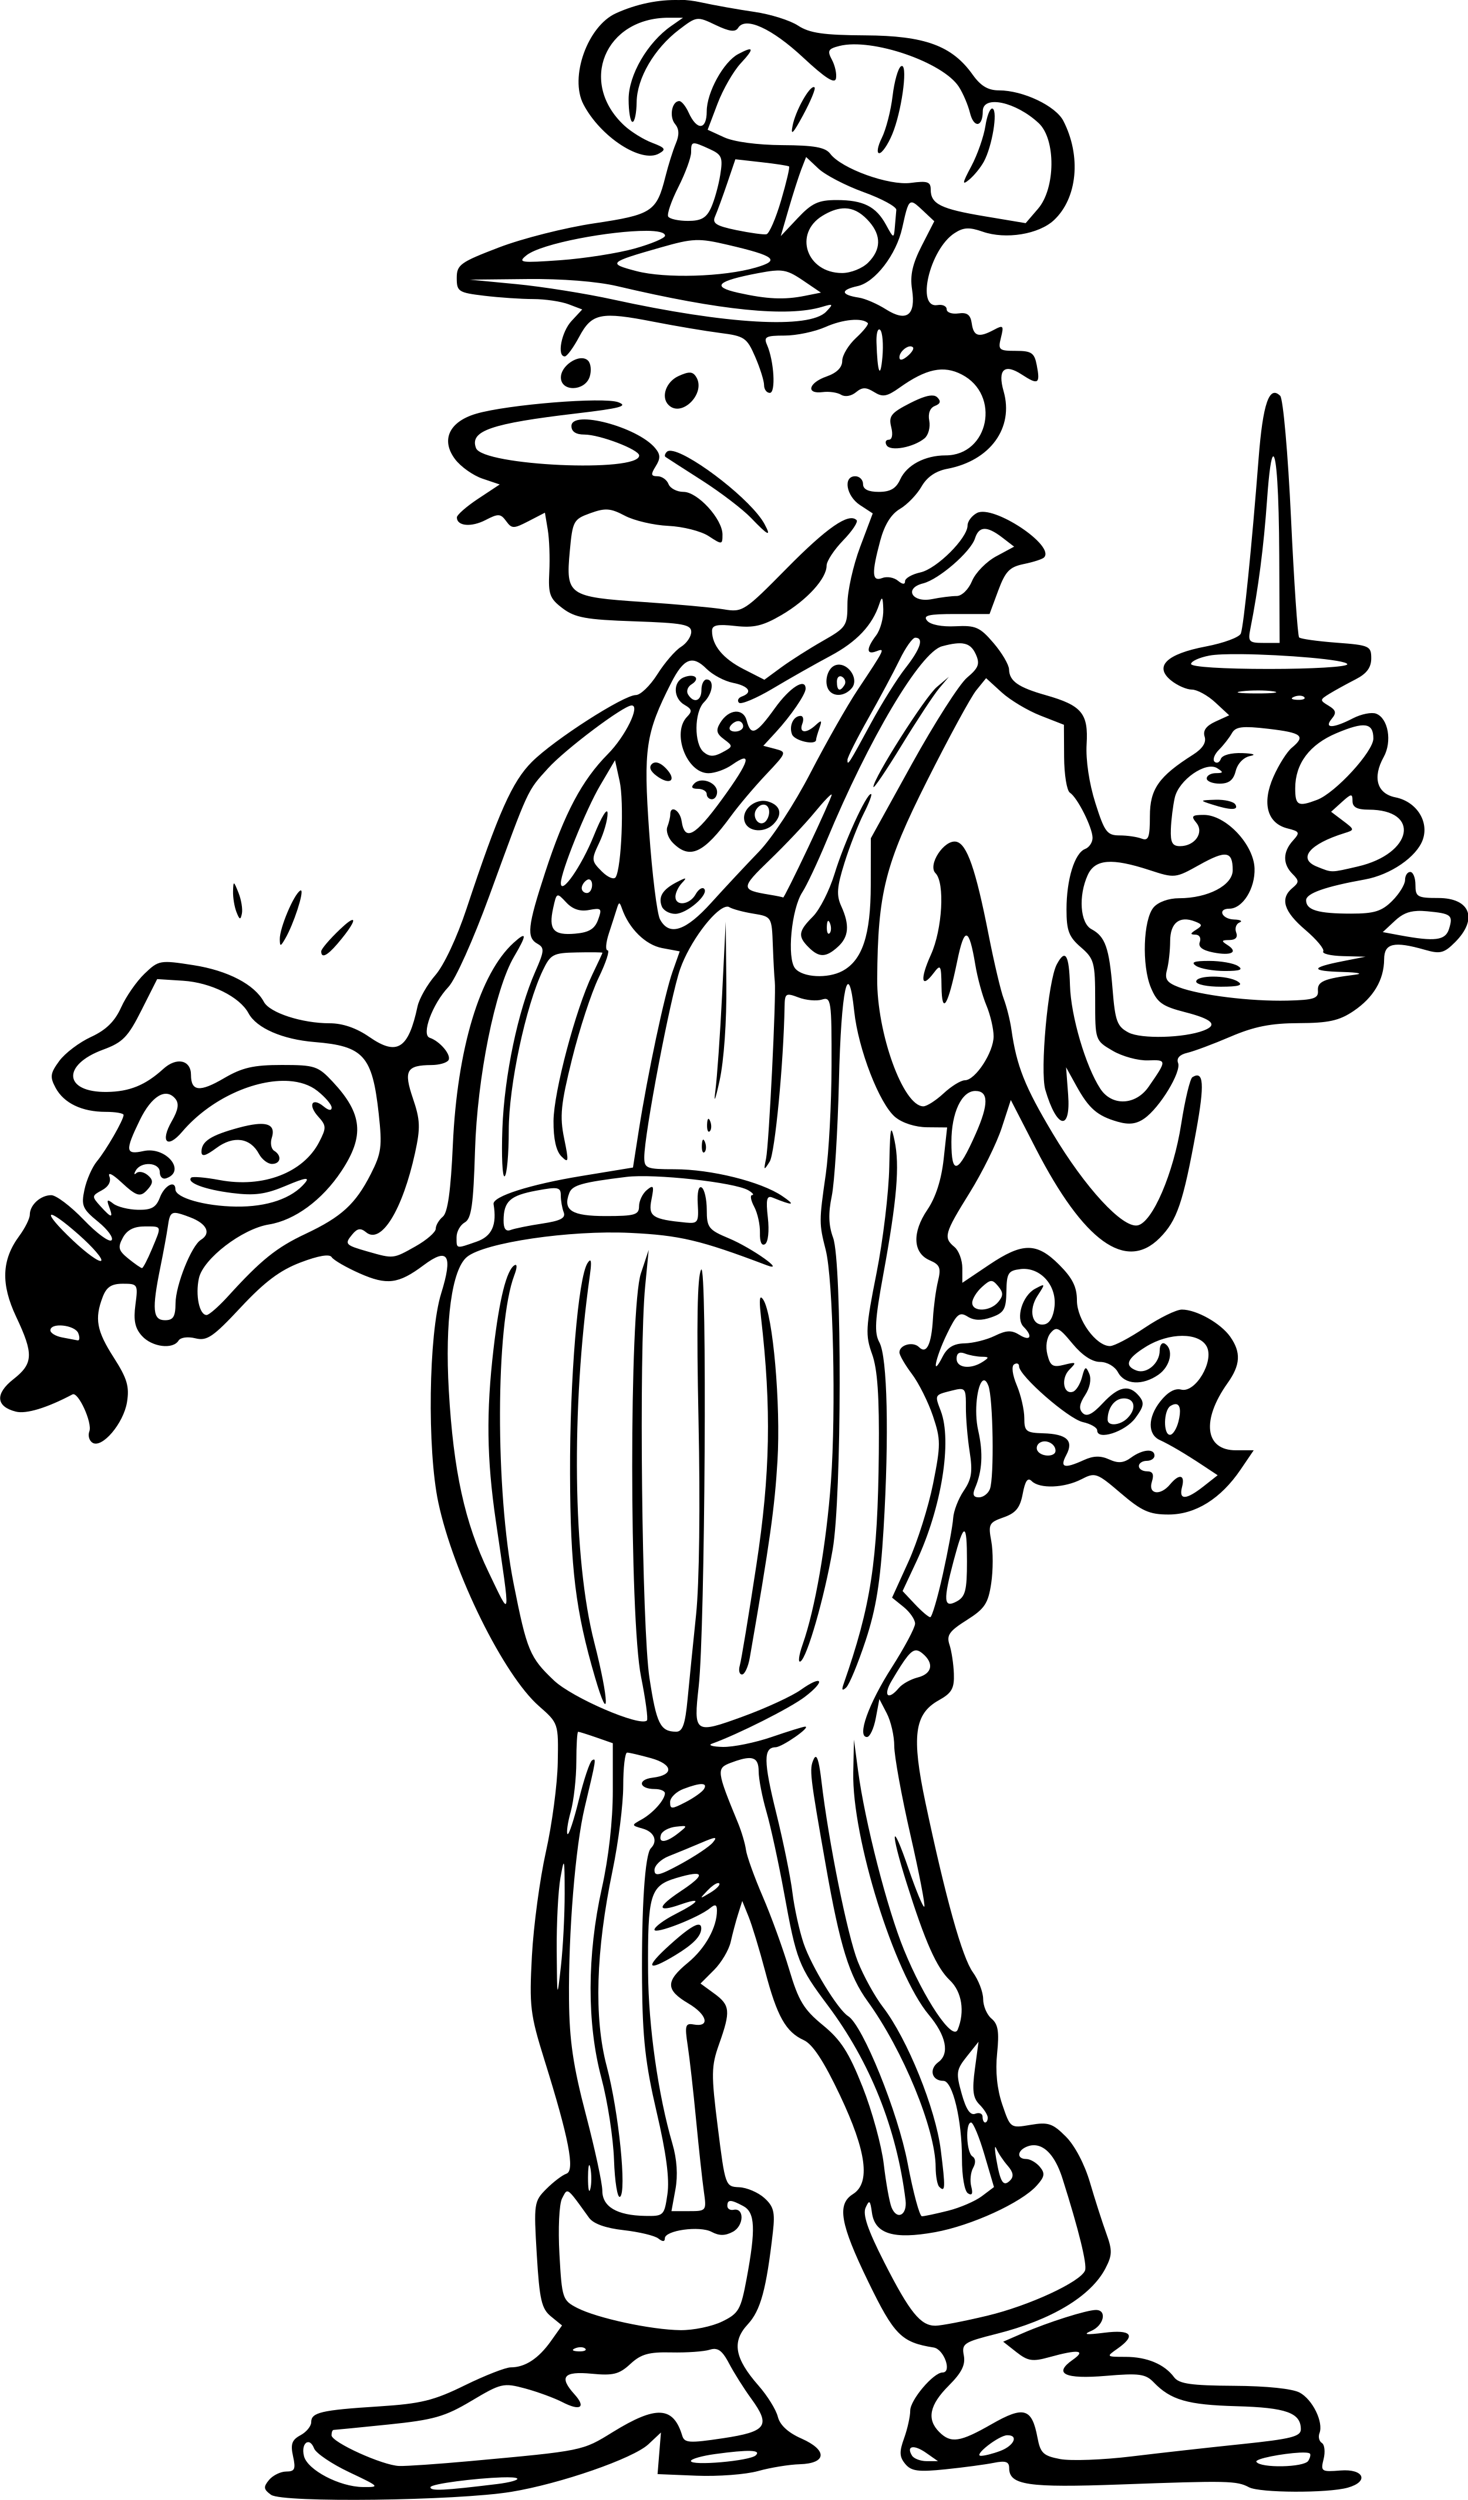 <?xml version="1.0" encoding="UTF-8" standalone="no"?>
<!-- Created with Inkscape (http://www.inkscape.org/) -->

<svg
   width="47.729mm"
   height="81.253mm"
   viewBox="0 0 47.729 81.253"
   version="1.1"
   id="svg2033"
   inkscape:version="1.2 (dc2aedaf03, 2022-05-15)"
   sodipodi:docname="Train engineer.svg"
   xmlns:inkscape="http://www.inkscape.org/namespaces/inkscape"
   xmlns:sodipodi="http://sodipodi.sourceforge.net/DTD/sodipodi-0.dtd"
   xmlns="http://www.w3.org/2000/svg"
   xmlns:svg="http://www.w3.org/2000/svg"
   xmlns:rdf="http://www.w3.org/1999/02/22-rdf-syntax-ns#"
   xmlns:cc="http://creativecommons.org/ns#"
   xmlns:dc="http://purl.org/dc/elements/1.1/">
  <title
     id="title2647">Train engineer</title>
  <sodipodi:namedview
     id="namedview2035"
     pagecolor="#ffffff"
     bordercolor="#666666"
     borderopacity="1.0"
     inkscape:showpageshadow="2"
     inkscape:pageopacity="0.0"
     inkscape:pagecheckerboard="0"
     inkscape:deskcolor="#d1d1d1"
     inkscape:document-units="mm"
     showgrid="false"
     inkscape:zoom="1.9366088"
     inkscape:cx="-52.669387"
     inkscape:cy="155.68451"
     inkscape:window-width="1920"
     inkscape:window-height="991"
     inkscape:window-x="-9"
     inkscape:window-y="-9"
     inkscape:window-maximized="1"
     inkscape:current-layer="layer1" />
  <defs
     id="defs2030" />
  <g
     inkscape:label="Lager 1"
     inkscape:groupmode="layer"
     id="layer1"
     transform="translate(83.968,-157.277)">
    <path
       id="path2055"
       style="fill:#000000;stroke-width:0.169"
       d="m -61.872,157.279 c -0.677,-0.022 -1.404,0.126 -2.073,0.431 -0.921,0.42 -1.513,2.08 -1.054,2.958 0.553,1.059 1.879,1.923 2.456,1.6 0.241,-0.135 0.208,-0.187 -0.225,-0.351 -0.279,-0.106 -0.687,-0.359 -0.905,-0.562 -1.499,-1.396 -0.63,-3.502 1.445,-3.502 h 0.467 l -0.389,0.272 c -0.77,0.539 -1.38,1.591 -1.38,2.378 0,0.405 0.057,0.736 0.127,0.736 0.07,-2.9e-4 0.13,-0.289 0.134,-0.642 0.009,-0.776 0.572,-1.739 1.373,-2.351 0.579,-0.442 0.592,-0.444 1.195,-0.156 0.448,0.214 0.642,0.239 0.732,0.093 0.233,-0.378 1.095,0.015 2.113,0.963 0.723,0.673 1.03,0.869 1.068,0.682 0.029,-0.145 -0.03,-0.418 -0.131,-0.607 -0.159,-0.296 -0.125,-0.358 0.245,-0.451 1.054,-0.265 3.363,0.526 3.882,1.329 0.135,0.209 0.297,0.589 0.36,0.844 0.125,0.509 0.417,0.473 0.417,-0.052 0,-0.537 1.077,-0.306 1.82,0.39 0.56,0.525 0.547,2.118 -0.023,2.78 l -0.403,0.469 -1.332,-0.223 c -1.433,-0.239 -1.755,-0.399 -1.755,-0.871 0,-0.252 -0.107,-0.287 -0.646,-0.215 -0.711,0.095 -2.257,-0.463 -2.621,-0.947 -0.157,-0.209 -0.518,-0.274 -1.559,-0.28 -0.811,-0.005 -1.57,-0.107 -1.89,-0.254 l -0.536,-0.246 0.321,-0.847 c 0.177,-0.466 0.516,-1.056 0.754,-1.312 0.456,-0.491 0.432,-0.575 -0.085,-0.299 -0.475,0.254 -1.02,1.246 -1.02,1.857 0,0.618 -0.319,0.639 -0.59,0.04 -0.092,-0.204 -0.228,-0.371 -0.302,-0.371 -0.242,0 -0.336,0.507 -0.138,0.746 0.135,0.162 0.142,0.354 0.025,0.633 -0.093,0.22 -0.246,0.707 -0.34,1.083 -0.285,1.134 -0.436,1.232 -2.315,1.512 -0.942,0.14 -2.332,0.491 -3.09,0.781 -1.266,0.484 -1.378,0.564 -1.378,0.996 0,0.44 0.056,0.476 0.889,0.576 0.489,0.059 1.208,0.108 1.598,0.108 0.39,8.1e-4 0.908,0.078 1.151,0.17 l 0.442,0.168 -0.346,0.372 c -0.332,0.356 -0.484,1.156 -0.22,1.154 0.07,-2.5e-4 0.279,-0.286 0.466,-0.635 0.412,-0.771 0.696,-0.829 2.424,-0.491 0.716,0.14 1.686,0.303 2.156,0.363 0.795,0.101 0.873,0.154 1.143,0.776 0.159,0.367 0.289,0.781 0.289,0.92 0,0.139 0.084,0.253 0.187,0.253 0.2,0 0.138,-1.04 -0.093,-1.566 -0.112,-0.255 -0.034,-0.297 0.571,-0.297 0.385,0 0.984,-0.125 1.331,-0.279 0.565,-0.251 1.189,-0.309 1.376,-0.129 0.038,0.036 -0.133,0.254 -0.381,0.483 -0.247,0.229 -0.45,0.566 -0.45,0.747 0,0.215 -0.178,0.392 -0.508,0.507 -0.592,0.206 -0.685,0.581 -0.127,0.508 0.21,-0.027 0.48,0.012 0.6,0.087 0.125,0.078 0.33,0.043 0.479,-0.08 0.207,-0.171 0.329,-0.173 0.593,-0.008 0.277,0.173 0.415,0.15 0.826,-0.143 0.866,-0.617 1.429,-0.735 2.025,-0.427 1.276,0.66 0.882,2.628 -0.526,2.628 -0.672,0 -1.264,0.313 -1.477,0.781 -0.135,0.297 -0.321,0.405 -0.696,0.405 -0.342,0 -0.512,-0.084 -0.512,-0.254 0,-0.14 -0.115,-0.254 -0.254,-0.254 -0.403,0 -0.295,0.643 0.158,0.939 l 0.411,0.269 -0.411,1.093 c -0.226,0.601 -0.411,1.431 -0.411,1.844 0,0.719 -0.035,0.771 -0.805,1.209 -0.442,0.252 -1.05,0.639 -1.35,0.859 l -0.546,0.401 -0.676,-0.345 c -0.67,-0.342 -1.026,-0.773 -1.026,-1.243 0,-0.189 0.171,-0.225 0.753,-0.16 0.606,0.068 0.902,-0.002 1.512,-0.359 0.823,-0.483 1.46,-1.182 1.46,-1.602 0,-0.146 0.243,-0.515 0.539,-0.821 0.296,-0.306 0.493,-0.602 0.436,-0.658 -0.251,-0.251 -0.961,0.239 -2.274,1.571 -1.376,1.395 -1.432,1.431 -2.047,1.328 -0.348,-0.058 -1.531,-0.166 -2.629,-0.239 -2.426,-0.162 -2.507,-0.218 -2.375,-1.647 0.091,-0.987 0.12,-1.041 0.669,-1.239 0.486,-0.176 0.657,-0.163 1.122,0.083 0.302,0.16 0.938,0.308 1.413,0.33 0.475,0.022 1.066,0.171 1.312,0.333 0.434,0.284 0.449,0.283 0.449,-0.051 0,-0.504 -0.807,-1.387 -1.267,-1.387 -0.215,0 -0.434,-0.115 -0.488,-0.254 -0.054,-0.14 -0.215,-0.254 -0.358,-0.254 -0.215,0 -0.225,-0.058 -0.058,-0.325 0.159,-0.255 0.156,-0.381 -0.017,-0.589 -0.574,-0.692 -2.723,-1.258 -2.723,-0.718 0,0.182 0.144,0.277 0.42,0.277 0.503,0 1.782,0.489 1.782,0.681 0,0.564 -5.084,0.334 -5.304,-0.24 -0.215,-0.561 0.482,-0.801 3.269,-1.128 1.421,-0.167 1.692,-0.239 1.355,-0.364 -0.478,-0.177 -3.6,0.075 -4.62,0.374 -0.876,0.257 -1.154,0.851 -0.689,1.473 0.184,0.247 0.587,0.533 0.895,0.637 l 0.56,0.189 -0.697,0.461 c -0.383,0.253 -0.696,0.528 -0.696,0.61 0,0.284 0.468,0.326 0.933,0.085 0.414,-0.215 0.489,-0.211 0.668,0.033 0.186,0.255 0.243,0.255 0.732,0.002 l 0.53,-0.274 0.092,0.551 c 0.051,0.303 0.073,0.921 0.05,1.374 -0.037,0.728 0.013,0.865 0.433,1.183 0.402,0.304 0.761,0.37 2.329,0.423 1.583,0.054 1.853,0.104 1.853,0.343 0,0.154 -0.151,0.374 -0.336,0.489 -0.185,0.116 -0.529,0.515 -0.764,0.887 -0.235,0.372 -0.55,0.677 -0.699,0.677 -0.399,0 -2.662,1.453 -3.381,2.172 -0.641,0.64 -1.089,1.646 -2.125,4.77 -0.311,0.939 -0.733,1.839 -1.014,2.162 -0.264,0.304 -0.525,0.762 -0.58,1.016 -0.296,1.387 -0.664,1.619 -1.57,0.991 -0.418,-0.29 -0.865,-0.443 -1.288,-0.443 -0.9,0 -1.947,-0.34 -2.137,-0.695 -0.303,-0.566 -1.174,-1.02 -2.292,-1.194 -1.089,-0.17 -1.13,-0.162 -1.589,0.278 -0.259,0.248 -0.602,0.741 -0.761,1.095 -0.206,0.457 -0.49,0.735 -0.981,0.961 -0.38,0.175 -0.844,0.526 -1.03,0.78 -0.294,0.4 -0.31,0.517 -0.121,0.87 0.268,0.501 0.856,0.784 1.628,0.784 0.322,0 0.584,0.045 0.584,0.101 0,0.161 -0.562,1.138 -0.868,1.508 -0.154,0.186 -0.336,0.6 -0.404,0.919 -0.111,0.522 -0.065,0.628 0.446,1.045 0.313,0.256 0.508,0.526 0.434,0.6 -0.075,0.075 -0.481,-0.225 -0.903,-0.665 -0.422,-0.44 -0.897,-0.8 -1.057,-0.8 -0.347,0 -0.697,0.318 -0.697,0.634 0,0.125 -0.154,0.435 -0.343,0.691 -0.574,0.777 -0.604,1.563 -0.1,2.629 0.572,1.209 0.558,1.52 -0.09,2.027 -0.603,0.472 -0.571,0.891 0.079,1.054 0.337,0.085 1.016,-0.122 1.842,-0.56 0.185,-0.098 0.653,0.927 0.548,1.201 -0.052,0.136 -0.006,0.303 0.103,0.371 0.311,0.192 1.009,-0.631 1.121,-1.32 0.082,-0.508 0.005,-0.769 -0.428,-1.445 -0.56,-0.872 -0.632,-1.264 -0.364,-1.969 0.125,-0.33 0.285,-0.435 0.661,-0.435 0.481,0 0.493,0.02 0.405,0.681 -0.068,0.51 -0.015,0.766 0.212,1.016 0.327,0.362 1.007,0.448 1.19,0.151 0.064,-0.104 0.3,-0.136 0.548,-0.074 0.376,0.094 0.575,-0.042 1.477,-1.008 0.774,-0.829 1.275,-1.205 1.945,-1.459 0.576,-0.219 0.94,-0.281 1.008,-0.171 0.059,0.095 0.468,0.332 0.91,0.528 0.889,0.393 1.263,0.346 2.076,-0.263 0.8,-0.599 0.964,-0.338 0.574,0.916 -0.408,1.311 -0.459,5.068 -0.092,6.794 0.489,2.3 2.124,5.609 3.269,6.614 0.638,0.56 0.638,0.561 0.614,1.842 -0.013,0.705 -0.186,2.005 -0.384,2.89 -0.198,0.885 -0.403,2.409 -0.456,3.386 -0.088,1.644 -0.057,1.9 0.407,3.387 0.795,2.543 0.999,3.601 0.714,3.696 -0.13,0.043 -0.423,0.266 -0.651,0.494 -0.402,0.402 -0.412,0.469 -0.312,2.134 0.089,1.473 0.155,1.761 0.463,2.012 l 0.358,0.292 -0.364,0.512 c -0.403,0.567 -0.838,0.85 -1.302,0.85 -0.168,0 -0.84,0.263 -1.493,0.583 -1.011,0.497 -1.425,0.598 -2.795,0.686 -1.883,0.12 -2.201,0.195 -2.201,0.514 0,0.13 -0.158,0.321 -0.35,0.424 -0.278,0.149 -0.327,0.289 -0.24,0.683 0.092,0.417 0.056,0.496 -0.222,0.496 -0.182,0 -0.433,0.123 -0.558,0.272 -0.191,0.23 -0.181,0.306 0.065,0.485 v -5.2e-4 c 0.361,0.264 6.034,0.193 7.809,-0.097 1.594,-0.261 3.969,-1.085 4.462,-1.548 l 0.405,-0.38 -0.055,0.676 -0.055,0.676 1.27,0.052 c 0.698,0.028 1.599,-0.04 2,-0.152 0.401,-0.112 1.009,-0.211 1.352,-0.221 0.881,-0.025 0.911,-0.457 0.058,-0.834 -0.436,-0.192 -0.702,-0.438 -0.77,-0.71 -0.057,-0.229 -0.338,-0.681 -0.623,-1.006 -0.784,-0.893 -0.88,-1.431 -0.355,-1.996 0.419,-0.451 0.605,-1.134 0.819,-3.011 0.072,-0.636 0.025,-0.822 -0.278,-1.096 -0.201,-0.181 -0.569,-0.339 -0.818,-0.35 -0.449,-0.019 -0.456,-0.039 -0.695,-1.939 -0.22,-1.747 -0.216,-1.99 0.042,-2.717 0.379,-1.068 0.361,-1.261 -0.161,-1.641 l -0.444,-0.324 0.438,-0.438 c 0.241,-0.241 0.485,-0.654 0.544,-0.918 0.059,-0.264 0.167,-0.671 0.241,-0.904 l 0.134,-0.423 0.205,0.508 c 0.113,0.279 0.356,1.08 0.54,1.778 0.385,1.463 0.67,1.971 1.255,2.237 0.289,0.132 0.65,0.681 1.177,1.793 0.865,1.826 0.999,2.85 0.421,3.212 -0.526,0.329 -0.415,0.967 0.496,2.842 0.846,1.742 1.08,1.977 2.129,2.143 0.336,0.053 0.606,0.812 0.289,0.812 -0.295,0 -1.051,0.891 -1.051,1.239 0,0.19 -0.09,0.594 -0.199,0.897 -0.161,0.444 -0.153,0.607 0.037,0.836 0.195,0.236 0.421,0.266 1.305,0.175 0.588,-0.06 1.295,-0.155 1.571,-0.21 0.389,-0.078 0.503,-0.039 0.503,0.169 0,0.555 0.603,0.644 3.606,0.534 3.502,-0.128 3.795,-0.122 4.19,0.09 0.346,0.185 2.558,0.195 3.21,0.014 0.708,-0.197 0.532,-0.62 -0.233,-0.559 -0.624,0.05 -0.651,0.032 -0.55,-0.371 0.058,-0.233 0.033,-0.468 -0.056,-0.523 -0.089,-0.055 -0.124,-0.199 -0.078,-0.32 0.136,-0.354 -0.221,-1.087 -0.641,-1.316 -0.237,-0.129 -1.072,-0.216 -2.138,-0.222 -1.394,-0.008 -1.79,-0.065 -1.948,-0.279 -0.312,-0.423 -0.883,-0.662 -1.579,-0.662 -0.629,0 -0.634,-0.005 -0.265,-0.264 0.622,-0.436 0.46,-0.632 -0.428,-0.52 -0.592,0.075 -0.704,0.06 -0.423,-0.059 0.411,-0.175 0.526,-0.681 0.154,-0.681 -0.3,0 -1.558,0.398 -2.368,0.75 l -0.648,0.281 0.432,0.34 c 0.372,0.292 0.522,0.315 1.072,0.162 0.937,-0.26 1.209,-0.229 0.759,0.086 -0.647,0.453 -0.267,0.636 1.085,0.522 1.072,-0.091 1.283,-0.062 1.543,0.208 0.554,0.577 1.102,0.736 2.694,0.779 1.618,0.044 2.093,0.215 2.093,0.75 0,0.235 -0.318,0.315 -1.905,0.48 -1.048,0.108 -2.667,0.289 -3.599,0.402 -0.931,0.113 -1.976,0.151 -2.322,0.086 -0.548,-0.104 -0.642,-0.193 -0.737,-0.699 -0.18,-0.959 -0.441,-1.036 -1.485,-0.439 -1.036,0.593 -1.33,0.637 -1.709,0.258 -0.413,-0.413 -0.318,-0.879 0.306,-1.503 0.424,-0.424 0.552,-0.679 0.493,-0.986 -0.074,-0.385 -9.94e-4,-0.433 1.06,-0.7 1.791,-0.45 3.078,-1.224 3.549,-2.136 0.22,-0.426 0.223,-0.58 0.022,-1.134 -0.128,-0.353 -0.366,-1.094 -0.528,-1.647 -0.175,-0.598 -0.494,-1.204 -0.786,-1.496 -0.43,-0.43 -0.573,-0.477 -1.147,-0.38 -0.656,0.111 -0.656,0.111 -0.918,-0.658 -0.172,-0.506 -0.23,-1.077 -0.169,-1.668 0.072,-0.702 0.032,-0.948 -0.181,-1.126 -0.151,-0.125 -0.273,-0.411 -0.273,-0.637 0,-0.225 -0.15,-0.616 -0.333,-0.869 -0.346,-0.478 -0.88,-2.384 -1.54,-5.5 -0.461,-2.177 -0.368,-2.899 0.434,-3.344 0.419,-0.233 0.504,-0.384 0.487,-0.859 -0.011,-0.317 -0.076,-0.743 -0.143,-0.945 -0.102,-0.306 -0.007,-0.442 0.56,-0.799 0.586,-0.37 0.699,-0.54 0.797,-1.197 0.063,-0.421 0.064,-1.036 0.003,-1.365 -0.104,-0.556 -0.075,-0.612 0.399,-0.778 0.398,-0.139 0.537,-0.31 0.623,-0.769 0.079,-0.421 0.163,-0.539 0.292,-0.409 0.256,0.256 1.062,0.226 1.615,-0.06 0.448,-0.232 0.502,-0.213 1.28,0.452 0.682,0.583 0.929,0.694 1.554,0.694 0.877,0 1.699,-0.513 2.343,-1.462 l 0.425,-0.626 h -0.581 c -1.007,0 -1.127,-0.978 -0.267,-2.185 0.419,-0.588 0.442,-0.996 0.086,-1.504 -0.308,-0.439 -1.098,-0.884 -1.573,-0.884 -0.182,0 -0.726,0.267 -1.211,0.593 -0.484,0.326 -0.991,0.593 -1.126,0.593 -0.452,0 -1.075,-0.858 -1.075,-1.481 0,-0.439 -0.143,-0.728 -0.576,-1.161 -0.732,-0.733 -1.191,-0.732 -2.286,0.005 l -0.864,0.581 v -0.476 c 0,-0.262 -0.115,-0.571 -0.254,-0.687 -0.369,-0.306 -0.332,-0.439 0.492,-1.764 0.41,-0.66 0.879,-1.608 1.042,-2.107 l 0.296,-0.908 0.816,1.585 c 1.552,3.013 2.922,4.003 4.02,2.905 0.569,-0.569 0.765,-1.144 1.191,-3.486 0.277,-1.525 0.246,-1.973 -0.122,-1.746 -0.077,0.048 -0.241,0.731 -0.364,1.519 -0.251,1.613 -0.938,3.209 -1.42,3.299 -0.491,0.091 -1.705,-1.225 -2.762,-2.995 -0.907,-1.52 -1.169,-2.179 -1.339,-3.37 -0.043,-0.302 -0.156,-0.753 -0.251,-1.003 -0.095,-0.249 -0.315,-1.183 -0.49,-2.075 -0.42,-2.138 -0.706,-2.961 -1.055,-3.028 -0.392,-0.075 -0.938,0.758 -0.671,1.025 0.309,0.309 0.222,1.828 -0.151,2.649 -0.363,0.801 -0.315,1.13 0.088,0.597 0.228,-0.302 0.248,-0.269 0.257,0.436 0.013,0.957 0.21,0.64 0.51,-0.821 0.236,-1.15 0.385,-1.118 0.591,0.126 0.068,0.41 0.228,0.998 0.358,1.307 0.129,0.309 0.235,0.762 0.235,1.007 0,0.519 -0.595,1.428 -0.934,1.428 -0.129,0 -0.439,0.191 -0.69,0.424 -0.251,0.233 -0.548,0.423 -0.66,0.423 -0.655,0 -1.514,-2.374 -1.501,-4.149 0.021,-2.795 0.25,-3.702 1.623,-6.435 0.702,-1.397 1.421,-2.718 1.597,-2.936 l 0.321,-0.396 0.503,0.459 c 0.277,0.253 0.846,0.594 1.265,0.758 l 0.762,0.298 0.006,1.045 c 0.003,0.575 0.088,1.097 0.188,1.162 0.246,0.158 0.737,1.137 0.737,1.469 0,0.147 -0.109,0.31 -0.242,0.361 -0.341,0.131 -0.605,0.987 -0.605,1.962 0,0.695 0.076,0.894 0.466,1.231 0.433,0.374 0.466,0.493 0.466,1.717 0,1.313 2.76e-4,1.315 0.569,1.648 0.313,0.184 0.831,0.325 1.15,0.313 0.619,-0.023 0.619,-0.009 0.019,0.857 -0.421,0.608 -1.194,0.639 -1.57,0.065 -0.478,-0.729 -0.959,-2.366 -0.987,-3.36 -0.029,-1.007 -0.151,-1.202 -0.429,-0.683 -0.285,0.532 -0.552,3.463 -0.372,4.08 0.371,1.269 0.832,1.364 0.741,0.153 l -0.067,-0.889 0.334,0.605 c 0.408,0.738 0.68,0.975 1.342,1.165 0.37,0.106 0.609,0.077 0.87,-0.106 0.501,-0.351 1.207,-1.513 1.096,-1.803 -0.059,-0.153 0.05,-0.273 0.299,-0.33 0.215,-0.05 0.848,-0.286 1.407,-0.526 0.768,-0.329 1.31,-0.436 2.219,-0.439 0.967,-0.003 1.314,-0.08 1.775,-0.39 0.655,-0.442 0.995,-1.016 0.999,-1.688 0.003,-0.522 0.319,-0.594 1.331,-0.304 0.491,0.141 0.618,0.108 0.973,-0.246 0.757,-0.757 0.5,-1.439 -0.542,-1.439 -0.681,0 -0.744,-0.036 -0.744,-0.424 0,-0.233 -0.076,-0.423 -0.169,-0.423 -0.093,0 -0.169,0.118 -0.169,0.262 0,0.144 -0.187,0.448 -0.416,0.677 -0.34,0.34 -0.584,0.416 -1.34,0.416 -1.075,0 -1.461,-0.115 -1.461,-0.435 0,-0.224 0.623,-0.444 1.909,-0.675 0.836,-0.15 1.688,-0.735 1.885,-1.295 0.209,-0.594 -0.209,-1.239 -0.891,-1.375 -0.599,-0.12 -0.751,-0.643 -0.381,-1.309 0.28,-0.504 0.149,-1.259 -0.245,-1.41 -0.146,-0.056 -0.486,0.012 -0.755,0.151 -0.644,0.333 -0.957,0.339 -0.686,0.012 0.158,-0.19 0.135,-0.279 -0.106,-0.423 -0.291,-0.174 -0.289,-0.193 0.033,-0.39 0.186,-0.114 0.568,-0.323 0.847,-0.466 0.36,-0.184 0.508,-0.383 0.508,-0.683 0,-0.401 -0.061,-0.428 -1.13,-0.508 -0.621,-0.047 -1.168,-0.123 -1.215,-0.171 -0.047,-0.048 -0.166,-1.795 -0.264,-3.883 -0.099,-2.097 -0.256,-3.873 -0.351,-3.969 -0.356,-0.356 -0.564,0.249 -0.703,2.045 -0.222,2.857 -0.484,5.437 -0.577,5.68 -0.047,0.122 -0.559,0.311 -1.137,0.421 -1.28,0.243 -1.694,0.647 -1.132,1.104 0.201,0.163 0.505,0.297 0.676,0.297 0.171,0 0.515,0.188 0.763,0.418 l 0.451,0.418 -0.445,0.203 c -0.304,0.139 -0.416,0.294 -0.353,0.491 0.061,0.191 -0.067,0.389 -0.379,0.587 -1.114,0.707 -1.401,1.116 -1.401,1.997 0,0.69 -0.046,0.815 -0.268,0.73 -0.147,-0.057 -0.471,-0.104 -0.72,-0.104 -0.405,-0.001 -0.486,-0.11 -0.786,-1.058 -0.201,-0.637 -0.314,-1.395 -0.283,-1.908 0.06,-1 -0.157,-1.26 -1.33,-1.593 -0.892,-0.253 -1.183,-0.457 -1.192,-0.837 -0.004,-0.152 -0.231,-0.538 -0.505,-0.858 -0.441,-0.516 -0.582,-0.578 -1.237,-0.544 -0.44,0.023 -0.813,-0.05 -0.921,-0.18 -0.145,-0.174 0.041,-0.218 0.924,-0.218 h 1.105 l 0.28,-0.756 c 0.235,-0.633 0.37,-0.774 0.836,-0.869 0.306,-0.063 0.6,-0.157 0.654,-0.211 0.382,-0.382 -1.652,-1.731 -2.181,-1.447 -0.167,0.089 -0.304,0.271 -0.304,0.405 0,0.411 -1.002,1.409 -1.531,1.525 -0.275,0.06 -0.501,0.189 -0.501,0.286 0,0.115 -0.082,0.109 -0.233,-0.016 -0.128,-0.106 -0.356,-0.146 -0.508,-0.087 -0.337,0.129 -0.352,-0.145 -0.067,-1.211 0.139,-0.518 0.352,-0.863 0.64,-1.034 0.238,-0.14 0.554,-0.467 0.702,-0.726 0.179,-0.313 0.462,-0.507 0.841,-0.579 1.394,-0.263 2.17,-1.332 1.829,-2.52 -0.202,-0.706 0.025,-0.914 0.592,-0.543 0.535,0.35 0.604,0.307 0.486,-0.304 -0.077,-0.402 -0.17,-0.466 -0.681,-0.466 -0.549,0 -0.584,-0.03 -0.483,-0.432 0.098,-0.389 0.075,-0.415 -0.224,-0.254 -0.497,0.266 -0.665,0.219 -0.725,-0.203 -0.041,-0.286 -0.149,-0.368 -0.435,-0.328 -0.21,0.029 -0.381,-0.031 -0.381,-0.134 0,-0.103 -0.134,-0.165 -0.297,-0.137 -0.709,0.119 -0.257,-1.807 0.548,-2.335 0.294,-0.193 0.482,-0.203 0.918,-0.051 0.75,0.262 1.828,0.086 2.321,-0.376 0.761,-0.715 0.891,-2.077 0.306,-3.221 -0.25,-0.49 -1.313,-0.995 -2.095,-0.995 -0.355,0 -0.595,-0.143 -0.857,-0.512 -0.671,-0.942 -1.554,-1.265 -3.491,-1.276 -1.363,-0.008 -1.812,-0.073 -2.186,-0.318 -0.259,-0.17 -0.897,-0.37 -1.417,-0.445 -0.521,-0.075 -1.315,-0.217 -1.765,-0.315 -0.21,-0.046 -0.43,-0.072 -0.656,-0.08 z m 7.238,2.144 c -0.012,-0.004 -0.025,-0.001 -0.04,0.008 -0.095,0.058 -0.218,0.495 -0.274,0.969 -0.056,0.475 -0.214,1.087 -0.35,1.36 -0.136,0.273 -0.173,0.496 -0.083,0.496 0.091,0 0.28,-0.275 0.421,-0.612 0.302,-0.722 0.501,-2.167 0.326,-2.222 z m -2.877,0.683 c -0.01,-3.4e-4 -0.022,0.003 -0.034,0.009 v 5.2e-4 c -0.176,0.086 -0.558,0.782 -0.651,1.235 -0.075,0.363 0.01,0.279 0.343,-0.338 0.243,-0.451 0.41,-0.854 0.369,-0.894 -0.008,-0.008 -0.017,-0.011 -0.027,-0.012 z m 5.791,0.699 c -0.072,0.021 -0.16,0.25 -0.208,0.558 -0.054,0.352 -0.261,0.944 -0.46,1.317 -0.295,0.553 -0.308,0.633 -0.07,0.437 0.16,-0.132 0.377,-0.398 0.481,-0.592 0.266,-0.495 0.453,-1.613 0.286,-1.716 -0.009,-0.006 -0.02,-0.007 -0.03,-0.004 z m -9.695,1.133 c 0.078,-0.014 0.228,0.051 0.518,0.183 0.401,0.183 0.437,0.271 0.346,0.841 -0.056,0.351 -0.19,0.83 -0.298,1.066 -0.151,0.332 -0.321,0.429 -0.751,0.429 -0.306,0 -0.594,-0.063 -0.642,-0.14 -0.048,-0.077 0.1,-0.509 0.329,-0.96 0.228,-0.451 0.415,-0.959 0.415,-1.13 0,-0.183 0.005,-0.276 0.083,-0.29 z m 3.656,0.442 0.402,0.378 c 0.221,0.208 0.885,0.553 1.475,0.766 0.59,0.214 1.065,0.473 1.056,0.576 -0.009,0.103 -0.031,0.36 -0.049,0.569 -0.031,0.366 -0.042,0.363 -0.283,-0.081 -0.327,-0.602 -0.738,-0.809 -1.61,-0.809 -0.591,0 -0.804,0.099 -1.263,0.586 l -0.552,0.586 0.256,-0.882 c 0.141,-0.485 0.327,-1.065 0.412,-1.287 z m -2.3,0.074 0.846,0.095 c 0.466,0.052 0.871,0.114 0.9,0.138 0.029,0.024 -0.088,0.522 -0.26,1.107 -0.172,0.585 -0.386,1.079 -0.476,1.097 -0.09,0.018 -0.53,-0.043 -0.978,-0.135 -0.66,-0.137 -0.792,-0.221 -0.692,-0.444 0.067,-0.152 0.243,-0.631 0.391,-1.066 z m 5.74,1.401 c 0.075,0.005 0.176,0.096 0.334,0.244 l 0.393,0.369 -0.409,0.799 c -0.301,0.589 -0.384,0.96 -0.314,1.414 0.13,0.845 -0.173,1.077 -0.85,0.649 -0.282,-0.179 -0.678,-0.35 -0.88,-0.38 -0.591,-0.09 -0.609,-0.25 -0.041,-0.374 0.571,-0.125 1.261,-1.025 1.452,-1.892 0.133,-0.605 0.188,-0.836 0.314,-0.828 z m -2.27,0.196 c 0.065,-0.006 0.129,-0.004 0.191,0.004 0.248,0.033 0.475,0.178 0.699,0.436 0.389,0.45 0.375,0.904 -0.042,1.321 -0.188,0.188 -0.565,0.339 -0.847,0.339 -1.156,0 -1.593,-1.281 -0.636,-1.863 0.231,-0.14 0.44,-0.219 0.635,-0.236 z m -6.369,0.728 c 0.372,0.002 0.612,0.049 0.612,0.159 0,0.078 -0.447,0.266 -0.992,0.418 -0.546,0.152 -1.631,0.322 -2.413,0.378 -1.286,0.092 -1.391,0.078 -1.105,-0.155 0.491,-0.398 2.782,-0.805 3.897,-0.799 z m 1.601,0.302 c 0.295,-0.011 0.579,0.043 1.057,0.155 1.539,0.359 1.715,0.502 0.908,0.736 -1.05,0.305 -2.948,0.361 -3.886,0.116 -0.946,-0.248 -0.909,-0.284 0.798,-0.77 0.522,-0.149 0.827,-0.225 1.122,-0.236 z m 2.784,0.992 c 0.234,0.019 0.411,0.115 0.708,0.316 l 0.588,0.399 -0.523,0.104 c -0.673,0.135 -1.23,0.109 -2.166,-0.099 -0.889,-0.198 -0.7,-0.383 0.657,-0.64 0.193,-0.036 0.346,-0.062 0.476,-0.075 0.098,-0.01 0.182,-0.012 0.26,-0.005 z m -8.26,0.273 c 1.135,-0.012 2.283,0.078 2.939,0.233 3.361,0.792 5.525,1.01 6.659,0.67 0.359,-0.108 0.369,-0.095 0.128,0.158 -0.543,0.567 -3.232,0.414 -6.933,-0.396 -0.885,-0.194 -2.295,-0.418 -3.133,-0.499 l -1.523,-0.146 z m 11.456,1.637 c 0.009,0.002 0.018,0.007 0.027,0.017 0.076,0.076 0.108,0.472 0.072,0.881 -0.067,0.752 -0.162,0.516 -0.193,-0.476 -0.007,-0.223 0.022,-0.382 0.069,-0.415 0.008,-0.006 0.016,-0.007 0.025,-0.006 z m 1.038,0.554 c 0.02,0.004 0.038,0.013 0.053,0.028 0.043,0.043 -0.039,0.174 -0.181,0.291 -0.161,0.134 -0.258,0.146 -0.258,0.034 0,-0.153 0.18,-0.326 0.32,-0.353 0.023,-0.005 0.046,-0.005 0.066,-5.2e-4 z m -10.753,0.383 c -0.283,0.025 -0.64,0.321 -0.64,0.623 0,0.477 0.784,0.457 0.937,-0.023 0.062,-0.196 0.038,-0.431 -0.055,-0.523 -0.062,-0.062 -0.148,-0.084 -0.242,-0.076 z m 3.559,0.468 c -0.087,-0.005 -0.203,0.033 -0.376,0.112 -0.407,0.186 -0.579,0.684 -0.323,0.939 0.427,0.427 1.226,-0.381 0.9,-0.909 -0.056,-0.091 -0.114,-0.138 -0.201,-0.143 z m 7.92,0.748 c -0.151,-0.025 -0.396,0.055 -0.769,0.245 -0.614,0.313 -0.699,0.421 -0.61,0.776 0.062,0.246 0.03,0.412 -0.079,0.412 -0.1,0 -0.131,0.083 -0.069,0.183 0.127,0.205 0.877,0.065 1.232,-0.229 0.124,-0.103 0.193,-0.36 0.153,-0.571 -0.046,-0.238 0.024,-0.42 0.184,-0.482 0.179,-0.069 0.203,-0.152 0.08,-0.276 -0.031,-0.031 -0.071,-0.051 -0.121,-0.059 z m -8.593,1.792 c -0.035,0.004 -0.062,0.015 -0.081,0.034 -0.063,0.063 -0.083,0.138 -0.044,0.166 0.039,0.028 0.57,0.37 1.18,0.76 0.61,0.39 1.329,0.939 1.598,1.219 0.56,0.584 0.675,0.638 0.444,0.207 -0.411,-0.769 -2.302,-2.226 -2.972,-2.375 v 5.2e-4 c -0.048,-0.011 -0.089,-0.015 -0.124,-0.011 z m 19.632,0.182 c 0.105,-0.034 0.189,1.126 0.198,3.226 l 0.012,2.837 h -0.521 c -0.478,0 -0.514,-0.038 -0.429,-0.466 0.258,-1.3 0.434,-2.662 0.542,-4.191 0.066,-0.935 0.136,-1.385 0.199,-1.406 z m -9.389,2.356 c 0.143,-0.004 0.333,0.09 0.584,0.283 l 0.383,0.295 -0.583,0.314 c -0.321,0.173 -0.674,0.534 -0.785,0.802 -0.114,0.275 -0.332,0.488 -0.499,0.488 -0.163,0 -0.524,0.045 -0.802,0.101 -0.65,0.13 -0.925,-0.352 -0.291,-0.511 0.513,-0.129 1.55,-1.027 1.688,-1.463 0.064,-0.202 0.161,-0.304 0.304,-0.309 z m -3.34,2.269 c 0.006,-0.004 0.012,-0.002 0.017,0.005 0.019,0.027 0.03,0.138 0.036,0.341 0.009,0.285 -0.095,0.666 -0.232,0.847 -0.326,0.43 -0.324,0.643 0.003,0.518 0.301,-0.116 0.29,-0.091 -0.603,1.25 -0.341,0.512 -1.032,1.729 -1.537,2.705 -0.526,1.016 -1.243,2.11 -1.679,2.561 -0.419,0.433 -1.114,1.178 -1.545,1.655 -0.834,0.924 -1.368,1.098 -1.666,0.541 -0.097,-0.18 -0.256,-1.463 -0.353,-2.849 -0.19,-2.698 -0.115,-3.201 0.713,-4.832 0.408,-0.805 0.695,-0.92 1.15,-0.465 0.196,0.196 0.583,0.403 0.86,0.458 0.521,0.104 0.658,0.313 0.291,0.444 -0.116,0.042 -0.159,0.133 -0.095,0.202 0.064,0.069 0.56,-0.139 1.101,-0.461 0.541,-0.323 1.382,-0.799 1.87,-1.059 0.861,-0.459 1.369,-0.998 1.595,-1.692 0.032,-0.099 0.056,-0.156 0.074,-0.167 z m 1.093,1.268 c 0.289,0 0.171,0.362 -0.323,0.992 -0.267,0.339 -0.773,1.151 -1.126,1.802 -0.712,1.316 -0.762,1.394 -0.755,1.172 0.003,-0.085 0.307,-0.689 0.675,-1.341 0.369,-0.652 0.827,-1.509 1.019,-1.905 0.192,-0.396 0.421,-0.72 0.51,-0.72 z m 1.543,0.187 v 5.2e-4 c 0.208,0.026 0.33,0.139 0.427,0.356 0.138,0.31 0.089,0.439 -0.287,0.755 -0.249,0.21 -1.055,1.471 -1.791,2.801 l -1.337,2.42 -0.002,1.524 c -0.002,1.623 -0.273,2.441 -0.922,2.789 -0.479,0.256 -1.291,0.212 -1.536,-0.083 -0.274,-0.33 -0.123,-1.932 0.234,-2.479 0.142,-0.218 0.496,-0.968 0.785,-1.666 1.375,-3.313 3.052,-6.137 3.757,-6.326 0.169,-0.045 0.311,-0.076 0.433,-0.089 0.091,-0.01 0.17,-0.011 0.239,-0.003 z m 9.054,0.348 c 1.371,0.013 3.45,0.181 3.45,0.329 0,0.084 -1.143,0.152 -2.54,0.152 -1.5,0 -2.54,-0.066 -2.54,-0.161 0,-0.089 0.269,-0.212 0.598,-0.274 0.196,-0.037 0.575,-0.05 1.031,-0.046 z m -13.061,0.341 c -0.048,-0.002 -0.096,0.005 -0.144,0.023 -0.277,0.106 -0.38,0.636 -0.165,0.851 0.182,0.182 0.508,0.131 0.71,-0.112 0.227,-0.274 -0.068,-0.746 -0.401,-0.762 z m -4.824,0.361 v 5.2e-4 c -0.063,-6.1e-4 -0.142,0.013 -0.23,0.048 -0.367,0.141 -0.356,0.688 0.018,0.899 0.237,0.134 0.254,0.21 0.085,0.381 -0.515,0.52 -0.02,1.839 0.691,1.839 0.207,0 0.55,-0.122 0.763,-0.271 0.683,-0.479 0.583,-0.128 -0.318,1.111 -0.883,1.214 -1.217,1.395 -1.318,0.714 -0.052,-0.352 -0.369,-0.534 -0.369,-0.212 0,0.086 -0.043,0.266 -0.095,0.402 -0.052,0.135 0.03,0.37 0.181,0.521 0.553,0.553 0.999,0.345 1.895,-0.882 0.249,-0.341 0.761,-0.946 1.138,-1.345 0.667,-0.705 0.675,-0.728 0.297,-0.827 l -0.39,-0.102 0.408,-0.443 c 0.489,-0.532 0.967,-1.23 0.967,-1.412 0,-0.369 -0.513,-0.045 -0.997,0.63 -0.61,0.85 -0.782,0.926 -0.918,0.409 -0.11,-0.42 -0.585,-0.383 -0.86,0.067 -0.149,0.243 -0.124,0.354 0.122,0.537 0.298,0.221 0.296,0.238 -0.053,0.425 -0.276,0.148 -0.422,0.146 -0.607,-0.007 -0.319,-0.265 -0.312,-1.301 0.011,-1.624 0.288,-0.288 0.339,-0.738 0.084,-0.738 -0.093,0 -0.169,0.152 -0.169,0.338 0,0.367 -0.248,0.453 -0.435,0.15 -0.064,-0.104 -0.014,-0.251 0.112,-0.329 0.226,-0.14 0.175,-0.276 -0.015,-0.278 z m 4.846,0.015 c 0.021,-6.9e-4 0.043,0.006 0.067,0.021 0.095,0.059 0.128,0.177 0.074,0.264 -0.145,0.235 -0.247,0.191 -0.247,-0.106 0,-0.109 0.044,-0.176 0.106,-0.178 z m 3.535,0.019 -0.391,0.331 c -0.388,0.329 -2.065,2.969 -2.063,3.248 5.67e-4,0.08 0.411,-0.525 0.913,-1.345 0.502,-0.82 1.054,-1.658 1.227,-1.862 z m 10.055,0.443 c 0.184,3.5e-4 0.362,0.01 0.489,0.029 v -5.2e-4 c 0.254,0.039 0.005,0.071 -0.553,0.069 -0.559,-9e-4 -0.767,-0.033 -0.463,-0.07 0.152,-0.019 0.343,-0.028 0.527,-0.027 z m 1.361,0.171 c 0.059,0.002 0.109,0.018 0.137,0.046 0.055,0.056 -0.044,0.096 -0.222,0.089 -0.197,-0.008 -0.237,-0.048 -0.102,-0.102 0.061,-0.025 0.128,-0.035 0.187,-0.033 z m -21.729,0.317 v 5.2e-4 c 0.287,0 -0.204,1.004 -0.773,1.578 -0.845,0.853 -1.408,1.915 -2.035,3.831 -0.58,1.775 -0.619,2.134 -0.252,2.339 0.229,0.128 0.22,0.234 -0.073,0.898 -0.565,1.28 -1.007,3.387 -1.071,5.101 -0.033,0.902 -4.9e-4,1.602 0.073,1.556 0.074,-0.046 0.134,-0.718 0.134,-1.494 0,-1.448 0.552,-4.039 1.108,-5.2 0.251,-0.523 0.333,-0.567 1.105,-0.582 0.459,-0.01 0.834,-0.005 0.834,0.01 0,0.015 -0.147,0.331 -0.326,0.701 -0.543,1.123 -1.259,3.823 -1.266,4.767 -0.004,0.584 0.085,0.979 0.257,1.151 0.237,0.237 0.246,0.181 0.089,-0.584 -0.148,-0.723 -0.11,-1.104 0.259,-2.591 0.238,-0.959 0.626,-2.144 0.863,-2.633 0.237,-0.489 0.368,-0.889 0.291,-0.889 -0.077,0 -0.058,-0.248 0.041,-0.55 0.099,-0.303 0.216,-0.665 0.259,-0.805 0.07,-0.226 0.089,-0.226 0.168,0 0.228,0.651 0.766,1.18 1.304,1.281 l 0.573,0.107 -0.233,0.659 c -0.259,0.735 -0.811,3.331 -1.099,5.166 l -0.188,1.201 -1.674,0.275 c -1.686,0.277 -2.901,0.666 -2.859,0.915 0.114,0.677 -0.052,1.045 -0.551,1.219 -0.68,0.237 -0.652,0.243 -0.652,-0.145 0,-0.182 0.12,-0.397 0.267,-0.48 0.216,-0.121 0.28,-0.569 0.333,-2.337 0.072,-2.38 0.651,-5.252 1.27,-6.302 0.423,-0.717 0.42,-0.843 -0.012,-0.452 -1.098,0.994 -1.837,3.441 -1.978,6.556 -0.068,1.511 -0.166,2.216 -0.327,2.349 -0.126,0.105 -0.23,0.281 -0.23,0.392 0,0.111 -0.296,0.368 -0.658,0.572 -0.729,0.41 -0.711,0.408 -1.544,0.171 -0.746,-0.213 -0.773,-0.244 -0.51,-0.561 0.164,-0.198 0.271,-0.214 0.448,-0.068 0.49,0.406 1.186,-0.723 1.592,-2.582 0.178,-0.816 0.168,-1.071 -0.069,-1.767 -0.309,-0.907 -0.212,-1.081 0.603,-1.086 0.251,-0.001 0.499,-0.072 0.552,-0.158 0.102,-0.166 -0.275,-0.616 -0.609,-0.728 -0.284,-0.095 0.085,-1.099 0.608,-1.652 0.228,-0.241 0.809,-1.536 1.332,-2.968 1.289,-3.529 1.219,-3.379 1.904,-4.136 0.555,-0.615 2.456,-2.044 2.717,-2.044 z m 5.492,0.34 c -0.234,0 -0.385,0.325 -0.279,0.6 0.082,0.213 0.782,0.369 0.782,0.175 0,-0.039 0.049,-0.21 0.11,-0.381 0.09,-0.254 0.068,-0.272 -0.119,-0.099 -0.312,0.29 -0.556,0.266 -0.438,-0.042 0.054,-0.14 0.028,-0.254 -0.056,-0.254 z m -2.027,0.169 c 0.088,0 0.159,0.076 0.159,0.17 0,0.093 -0.119,0.17 -0.264,0.17 -0.145,0 -0.217,-0.076 -0.159,-0.17 0.058,-0.093 0.176,-0.17 0.264,-0.17 z m 20.39,0.142 c 0.186,0.027 0.259,0.166 0.259,0.424 0,0.422 -1.233,1.766 -1.827,1.992 -0.621,0.236 -0.714,0.188 -0.714,-0.373 0,-0.802 0.464,-1.422 1.34,-1.792 0.455,-0.192 0.755,-0.278 0.941,-0.251 z m -3.682,0.058 v 5.1e-4 c 0.142,0.008 0.316,0.025 0.529,0.05 1.091,0.127 1.223,0.233 0.759,0.617 -0.155,0.128 -0.422,0.55 -0.594,0.938 -0.383,0.863 -0.207,1.516 0.454,1.682 0.4,0.1 0.415,0.134 0.176,0.399 -0.329,0.364 -0.334,0.759 -0.013,1.08 0.219,0.219 0.219,0.274 0,0.456 -0.414,0.343 -0.285,0.765 0.417,1.362 0.366,0.312 0.629,0.627 0.583,0.701 -0.046,0.074 0.245,0.143 0.646,0.153 l 0.73,0.019 -0.743,0.146 c -1.059,0.208 -1.061,0.321 -0.005,0.35 0.504,0.014 0.689,0.054 0.409,0.089 -1.014,0.127 -1.233,0.221 -1.209,0.52 0.02,0.251 -0.135,0.301 -0.992,0.322 -1.198,0.029 -2.851,-0.176 -3.533,-0.437 -0.39,-0.149 -0.465,-0.26 -0.383,-0.564 0.056,-0.208 0.102,-0.628 0.103,-0.934 0.003,-0.593 0.302,-0.831 0.802,-0.639 0.25,0.096 0.256,0.135 0.042,0.27 -0.195,0.123 -0.2,0.158 -0.02,0.16 0.126,0.001 0.189,0.108 0.14,0.238 -0.061,0.159 0.08,0.269 0.433,0.34 0.593,0.119 0.835,-0.008 0.464,-0.243 -0.206,-0.13 -0.195,-0.158 0.065,-0.16 0.203,-0.002 0.281,-0.089 0.221,-0.246 -0.051,-0.134 -0.002,-0.28 0.109,-0.325 0.111,-0.045 0.031,-0.089 -0.179,-0.096 -0.4,-0.014 -0.548,-0.352 -0.153,-0.352 0.434,0 0.844,-0.657 0.82,-1.312 -0.029,-0.782 -0.936,-1.736 -1.649,-1.736 -0.386,0 -0.423,0.039 -0.245,0.254 0.264,0.318 -0.044,0.762 -0.529,0.762 -0.25,0 -0.313,-0.118 -0.298,-0.55 0.011,-0.303 0.068,-0.763 0.127,-1.024 0.131,-0.58 1.012,-1.193 1.38,-0.96 0.212,0.134 0.204,0.159 -0.045,0.161 -0.163,0.001 -0.296,0.079 -0.296,0.172 0,0.093 0.189,0.169 0.42,0.169 0.304,0 0.448,-0.114 0.523,-0.413 0.061,-0.241 0.256,-0.444 0.469,-0.485 0.213,-0.042 0.106,-0.081 -0.256,-0.095 -0.362,-0.013 -0.653,0.065 -0.697,0.189 -0.042,0.116 -0.133,0.158 -0.204,0.092 -0.07,-0.065 -0.006,-0.24 0.143,-0.389 0.149,-0.149 0.337,-0.39 0.419,-0.536 0.061,-0.109 0.145,-0.169 0.32,-0.191 0.088,-0.011 0.198,-0.011 0.34,-0.004 z m -20.715,1.07 0.149,0.677 c 0.15,0.677 0.062,2.819 -0.128,3.126 -0.056,0.09 -0.259,0.005 -0.454,-0.191 -0.338,-0.338 -0.341,-0.379 -0.079,-0.931 0.151,-0.317 0.273,-0.747 0.27,-0.953 -0.003,-0.21 -0.199,0.109 -0.447,0.726 -0.4,0.994 -1.072,1.959 -1.072,1.538 0,-0.361 0.814,-2.383 1.275,-3.167 z m 1.294,0.077 v 5.1e-4 c -0.034,0.005 -0.065,0.019 -0.091,0.043 -0.11,0.101 -0.057,0.238 0.152,0.392 0.436,0.322 0.668,0.141 0.307,-0.24 -0.135,-0.143 -0.267,-0.212 -0.368,-0.196 z m 1.496,0.584 c -0.08,0.009 -0.154,0.039 -0.21,0.095 -0.12,0.12 -0.085,0.175 0.113,0.175 0.158,0 0.288,0.076 0.288,0.17 0,0.093 0.076,0.169 0.169,0.169 0.093,0 0.169,-0.106 0.169,-0.236 0,-0.231 -0.29,-0.398 -0.53,-0.372 z m 5.531,0.438 c -0.152,0 -0.874,1.582 -1.183,2.594 -0.166,0.542 -0.483,1.167 -0.705,1.39 -0.474,0.474 -0.497,0.641 -0.137,1 0.339,0.339 0.562,0.335 0.948,-0.015 0.359,-0.324 0.391,-0.711 0.111,-1.325 -0.161,-0.353 -0.141,-0.622 0.105,-1.405 0.167,-0.533 0.449,-1.255 0.626,-1.604 0.177,-0.349 0.284,-0.635 0.237,-0.635 z m -1.276,0.024 c 0,0.055 -0.348,0.835 -0.773,1.732 -0.425,0.897 -0.787,1.621 -0.804,1.608 -0.017,-0.013 -0.222,-0.055 -0.455,-0.093 -0.933,-0.154 -0.932,-0.213 0.011,-1.122 0.506,-0.487 1.168,-1.187 1.47,-1.556 0.303,-0.369 0.55,-0.625 0.55,-0.569 z m 16.875,0.023 c 0.048,-0.005 0.058,0.057 0.058,0.182 0,0.2 0.149,0.28 0.519,0.28 1.715,0 1.443,1.435 -0.35,1.848 -0.893,0.206 -0.823,0.205 -1.326,0.004 -0.641,-0.257 -0.245,-0.737 0.902,-1.091 0.327,-0.101 0.326,-0.113 -0.052,-0.398 l -0.389,-0.294 0.348,-0.315 c 0.155,-0.14 0.242,-0.211 0.29,-0.216 z m -4.397,0.14 c -0.516,0.016 -0.522,0.023 -0.117,0.152 0.608,0.195 0.883,0.195 0.762,0 -0.058,-0.093 -0.348,-0.161 -0.645,-0.152 z m -14.693,0.035 c -0.055,-9.4e-4 -0.109,0.006 -0.161,0.019 v 5.1e-4 c -0.313,0.079 -0.558,0.388 -0.447,0.678 0.121,0.316 0.638,0.351 0.926,0.064 0.307,-0.307 0.244,-0.607 -0.155,-0.734 -0.054,-0.017 -0.109,-0.026 -0.164,-0.027 z m 0.029,0.125 c 0.086,0.015 0.153,0.097 0.153,0.237 0,0.134 -0.071,0.288 -0.158,0.342 -0.201,0.124 -0.404,-0.193 -0.266,-0.416 0.078,-0.126 0.184,-0.178 0.27,-0.162 z m 15.007,1.627 c 0.163,0.025 0.217,0.19 0.217,0.501 0,0.492 -0.804,0.913 -1.746,0.913 -0.335,0 -0.677,0.123 -0.826,0.297 -0.338,0.395 -0.389,1.888 -0.089,2.607 0.205,0.491 0.37,0.609 1.112,0.799 0.891,0.228 1.079,0.415 0.603,0.597 -0.633,0.243 -2.032,0.28 -2.441,0.065 -0.372,-0.197 -0.435,-0.367 -0.519,-1.406 -0.109,-1.35 -0.237,-1.713 -0.686,-1.953 -0.37,-0.198 -0.431,-1.081 -0.122,-1.76 0.236,-0.519 0.78,-0.562 2.01,-0.16 0.818,0.268 0.842,0.265 1.616,-0.168 0.437,-0.244 0.708,-0.358 0.871,-0.332 z m -17.59,0.775 c -0.024,-0.005 -0.107,0.033 -0.26,0.112 -0.468,0.24 -0.616,0.477 -0.496,0.79 0.052,0.135 0.249,0.245 0.438,0.245 0.38,0 1.115,-0.64 0.938,-0.817 -0.061,-0.061 -0.186,0.021 -0.276,0.183 -0.192,0.344 -0.656,0.397 -0.656,0.075 0,-0.121 0.095,-0.321 0.212,-0.444 0.087,-0.092 0.124,-0.14 0.1,-0.145 z m -3.125,0.027 c 0.061,0.003 0.104,0.07 0.104,0.179 0,0.145 -0.076,0.264 -0.169,0.264 -0.093,0 -0.169,-0.072 -0.169,-0.16 0,-0.088 0.076,-0.207 0.169,-0.264 0.023,-0.014 0.045,-0.021 0.066,-0.02 z m -11.537,0.132 c -0.023,-0.006 -0.028,0.081 -0.033,0.255 -0.006,0.202 0.045,0.507 0.112,0.677 0.1,0.255 0.132,0.263 0.176,0.045 0.029,-0.146 -0.021,-0.45 -0.112,-0.677 -0.078,-0.196 -0.12,-0.294 -0.143,-0.3 z m 2.177,0.226 c -0.007,-0.003 -0.016,-9.8e-4 -0.026,0.006 -0.214,0.133 -0.671,1.221 -0.665,1.582 0.005,0.244 0.024,0.243 0.175,-0.016 0.281,-0.483 0.617,-1.53 0.516,-1.571 z m 8.337,0.167 c 0.054,-0.024 0.131,0.058 0.284,0.221 0.209,0.225 0.45,0.305 0.747,0.248 0.4,-0.076 0.425,-0.049 0.291,0.317 -0.111,0.302 -0.296,0.414 -0.748,0.453 -0.707,0.061 -0.868,-0.127 -0.713,-0.832 0.056,-0.255 0.085,-0.384 0.139,-0.407 z m 5.526,0.359 c 0.023,0.001 0.045,0.007 0.063,0.019 0.1,0.062 0.452,0.157 0.781,0.21 0.595,0.097 0.599,0.103 0.633,1.026 0.019,0.511 0.048,1.043 0.064,1.182 0.05,0.438 -0.19,5.302 -0.284,5.752 -0.082,0.394 -0.072,0.402 0.118,0.099 0.171,-0.272 0.452,-3.203 0.484,-5.043 0.007,-0.428 0.041,-0.449 0.454,-0.292 0.245,0.093 0.588,0.123 0.762,0.068 0.298,-0.095 0.316,0.029 0.311,2.155 -0.003,1.24 -0.088,2.826 -0.188,3.525 -0.22,1.53 -0.22,1.598 -0.002,2.456 0.243,0.953 0.339,5.22 0.17,7.535 -0.147,2.022 -0.516,4.143 -0.917,5.28 -0.128,0.363 -0.16,0.615 -0.071,0.56 0.217,-0.134 0.772,-2.067 1.045,-3.639 0.295,-1.697 0.306,-9.338 0.014,-10.13 -0.148,-0.403 -0.161,-0.788 -0.044,-1.354 0.09,-0.436 0.194,-2.114 0.233,-3.73 0.072,-3.013 0.305,-4.085 0.497,-2.278 0.131,1.234 0.82,3.011 1.333,3.44 0.232,0.193 0.655,0.328 1.039,0.331 l 0.649,0.006 -0.113,1.03 c -0.074,0.671 -0.258,1.245 -0.529,1.644 -0.504,0.742 -0.473,1.407 0.076,1.644 0.333,0.144 0.374,0.246 0.269,0.677 -0.068,0.279 -0.142,0.827 -0.164,1.216 -0.048,0.845 -0.208,1.173 -0.453,0.929 -0.194,-0.194 -0.637,-0.075 -0.637,0.171 0,0.089 0.182,0.405 0.406,0.702 0.223,0.296 0.531,0.912 0.684,1.367 0.256,0.765 0.257,0.933 0.004,2.201 -0.151,0.755 -0.511,1.897 -0.803,2.537 l -0.53,1.164 0.374,0.302 c 0.205,0.166 0.374,0.41 0.374,0.542 0,0.132 -0.343,0.775 -0.761,1.429 -0.756,1.181 -1.139,2.257 -0.803,2.257 0.094,0 0.224,-0.278 0.287,-0.617 l 0.116,-0.616 0.242,0.466 c 0.133,0.256 0.242,0.733 0.242,1.058 0,0.326 0.235,1.619 0.522,2.874 0.287,1.255 0.492,2.312 0.455,2.349 -0.037,0.037 -0.269,-0.522 -0.516,-1.242 -0.557,-1.626 -0.605,-1.26 -0.061,0.469 0.605,1.922 0.976,2.756 1.409,3.167 0.39,0.37 0.493,1.018 0.254,1.602 -0.161,0.394 -1.092,-0.989 -1.75,-2.601 -0.544,-1.331 -1.27,-4.164 -1.489,-5.809 l -0.135,-1.016 -0.022,1.073 c -0.042,2.119 1.334,6.53 2.457,7.873 0.565,0.676 0.684,1.263 0.31,1.536 -0.317,0.232 -0.215,0.609 0.164,0.609 0.3,0 0.603,1.267 0.603,2.521 0,0.587 0.083,1.066 0.196,1.136 0.132,0.082 0.167,0.011 0.107,-0.22 -0.049,-0.188 -0.022,-0.461 0.06,-0.608 0.091,-0.162 0.082,-0.309 -0.022,-0.373 -0.197,-0.122 -0.236,-1.102 -0.044,-1.102 0.07,1.2e-4 0.266,0.472 0.435,1.049 l 0.309,1.049 -0.393,0.296 c -0.216,0.163 -0.712,0.377 -1.103,0.475 v -5.1e-4 c -0.39,0.098 -0.771,0.179 -0.847,0.179 -0.076,0 -0.285,-0.777 -0.465,-1.728 -0.312,-1.648 -1.46,-4.484 -1.934,-4.777 -0.328,-0.203 -1.193,-1.615 -1.447,-2.364 -0.139,-0.411 -0.303,-1.155 -0.364,-1.654 -0.061,-0.499 -0.298,-1.661 -0.526,-2.582 -0.417,-1.684 -0.421,-2.132 -0.021,-2.139 0.213,-0.004 1.16,-0.663 0.963,-0.67 -0.055,-0.002 -0.543,0.149 -1.085,0.335 -0.541,0.186 -1.259,0.332 -1.593,0.325 -0.335,-0.007 -0.494,-0.055 -0.355,-0.105 0.866,-0.314 2.54,-1.158 3.017,-1.52 0.698,-0.531 0.582,-0.736 -0.129,-0.23 -0.285,0.203 -1.13,0.593 -1.878,0.866 -1.579,0.576 -1.612,0.554 -1.44,-0.98 0.208,-1.863 0.279,-13.875 0.08,-13.544 -0.126,0.209 -0.153,1.74 -0.086,4.911 0.058,2.745 0.026,5.29 -0.079,6.299 -0.097,0.931 -0.222,2.17 -0.277,2.752 -0.078,0.821 -0.162,1.058 -0.374,1.056 -0.514,-0.005 -0.637,-0.253 -0.865,-1.745 -0.247,-1.615 -0.346,-10.606 -0.14,-12.73 l 0.115,-1.185 -0.253,0.762 c -0.38,1.143 -0.377,11.215 0.004,13.112 0.148,0.739 0.234,1.378 0.191,1.421 -0.216,0.216 -2.426,-0.735 -3.023,-1.301 -0.786,-0.745 -0.878,-0.965 -1.31,-3.143 -0.601,-3.027 -0.589,-8.419 0.021,-10.025 0.096,-0.252 0.098,-0.383 0.004,-0.325 -0.255,0.157 -0.489,1.093 -0.679,2.717 -0.241,2.058 -0.221,3.568 0.074,5.588 0.487,3.326 0.504,3.204 -0.238,1.662 -0.773,-1.608 -1.139,-3.279 -1.29,-5.895 -0.13,-2.255 0.099,-3.941 0.591,-4.344 0.569,-0.467 3.342,-0.875 5.307,-0.781 1.614,0.077 2.281,0.234 4.435,1.05 0.663,0.251 -0.476,-0.559 -1.227,-0.873 -0.662,-0.276 -0.719,-0.351 -0.719,-0.926 -3.49e-4,-0.344 -0.075,-0.67 -0.166,-0.727 -0.098,-0.061 -0.15,0.157 -0.127,0.54 0.035,0.592 0.005,0.639 -0.385,0.601 -1.095,-0.107 -1.231,-0.197 -1.12,-0.749 0.09,-0.449 0.069,-0.492 -0.15,-0.31 -0.14,0.116 -0.254,0.354 -0.254,0.529 0,0.278 -0.137,0.318 -1.083,0.318 -1.111,0 -1.402,-0.185 -1.184,-0.752 0.098,-0.254 0.421,-0.345 1.857,-0.521 0.903,-0.111 3.521,0.176 3.962,0.435 0.142,0.083 0.198,0.153 0.125,0.156 -0.073,0.003 -0.043,0.173 0.067,0.379 0.11,0.206 0.194,0.588 0.187,0.85 -0.008,0.292 0.055,0.433 0.164,0.366 0.103,-0.064 0.142,-0.426 0.093,-0.86 -0.067,-0.594 -0.036,-0.731 0.15,-0.655 0.68,0.276 0.776,0.262 0.316,-0.05 -0.692,-0.468 -2.31,-0.87 -3.504,-0.87 -0.907,0 -0.98,-0.029 -0.98,-0.386 0,-0.756 0.852,-5.226 1.167,-6.122 0.304,-0.864 1.077,-1.893 1.463,-2.014 v -5.1e-4 c 0.028,-0.009 0.053,-0.012 0.076,-0.011 z m 22.423,0.141 c 0.098,-0.005 0.206,-8.5e-4 0.33,0.011 0.786,0.074 0.85,0.127 0.707,0.579 -0.117,0.369 -0.453,0.412 -1.586,0.203 l -0.566,-0.105 0.396,-0.369 c 0.225,-0.209 0.425,-0.304 0.719,-0.318 z m -34.607,0.293 c -0.045,-0.009 -0.18,0.084 -0.408,0.301 -0.338,0.321 -0.614,0.644 -0.614,0.719 0,0.237 0.189,0.149 0.526,-0.244 0.399,-0.466 0.571,-0.761 0.496,-0.776 z m 15.451,0.035 c 0.018,-0.018 0.041,0.006 0.068,0.073 0.049,0.122 0.043,0.268 -0.013,0.325 -0.056,0.056 -0.096,-0.044 -0.089,-0.222 0.004,-0.099 0.016,-0.158 0.034,-0.176 z m -3.321,0.021 -0.118,2.37 c -0.065,1.304 -0.164,2.714 -0.22,3.133 -0.058,0.44 9.5e-5,0.296 0.138,-0.338 0.142,-0.651 0.232,-1.931 0.22,-3.133 z m 15.72,1.275 c -0.499,0 -0.611,0.043 -0.424,0.164 0.14,0.09 0.559,0.164 0.932,0.164 0.499,0 0.61,-0.043 0.423,-0.164 -0.14,-0.09 -0.559,-0.164 -0.931,-0.164 z m 0.128,0.51 c -0.297,0 -0.552,0.054 -0.552,0.162 0,0.093 0.362,0.169 0.805,0.167 0.582,-0.002 0.734,-0.048 0.55,-0.167 -0.167,-0.108 -0.506,-0.162 -0.803,-0.162 z m -34.334,0.081 0.847,0.054 c 0.9,0.058 1.839,0.525 2.123,1.056 0.259,0.483 1.104,0.851 2.148,0.936 1.598,0.13 1.878,0.444 2.086,2.336 0.116,1.059 0.088,1.274 -0.26,1.958 -0.496,0.973 -0.951,1.39 -2.126,1.943 -0.939,0.442 -1.44,0.845 -2.503,2.014 -0.31,0.342 -0.629,0.621 -0.708,0.621 -0.236,0 -0.37,-0.647 -0.249,-1.198 0.139,-0.632 1.407,-1.605 2.276,-1.745 0.84,-0.136 1.734,-0.794 2.356,-1.733 0.759,-1.145 0.689,-1.867 -0.282,-2.905 -0.477,-0.511 -0.583,-0.546 -1.655,-0.546 -0.922,0 -1.289,0.084 -1.882,0.432 -0.785,0.46 -1.071,0.431 -1.071,-0.109 0,-0.486 -0.467,-0.589 -0.898,-0.197 -0.584,0.531 -1.096,0.741 -1.837,0.751 -1.4,0.019 -1.479,-0.876 -0.122,-1.375 0.639,-0.235 0.808,-0.409 1.247,-1.282 z m 4.28,3.312 c 0.362,0.024 0.682,0.127 0.927,0.32 0.256,0.202 0.466,0.447 0.466,0.545 0,0.108 -0.101,0.094 -0.258,-0.036 -0.379,-0.314 -0.523,-0.053 -0.18,0.326 0.269,0.297 0.271,0.367 0.031,0.831 -0.516,0.998 -1.826,1.498 -3.233,1.234 -0.466,-0.087 -0.883,-0.123 -0.927,-0.079 -0.162,0.162 0.441,0.389 1.332,0.5 0.73,0.091 1.086,0.044 1.75,-0.237 0.625,-0.264 0.781,-0.288 0.622,-0.096 -0.422,0.509 -1.235,0.789 -2.249,0.774 -1.015,-0.014 -1.968,-0.286 -1.968,-0.561 0,-0.315 -0.355,-0.129 -0.504,0.264 -0.124,0.326 -0.274,0.41 -0.715,0.401 -0.307,-0.006 -0.668,-0.096 -0.802,-0.201 -0.196,-0.152 -0.222,-0.131 -0.133,0.107 0.143,0.381 0.075,0.374 -0.289,-0.029 -0.281,-0.31 -0.278,-0.334 0.052,-0.511 0.216,-0.116 0.308,-0.285 0.245,-0.45 -0.058,-0.152 0.099,-0.079 0.369,0.172 0.541,0.501 0.646,0.525 0.912,0.206 0.145,-0.175 0.136,-0.278 -0.037,-0.422 -0.126,-0.105 -0.292,-0.134 -0.368,-0.065 -0.076,0.069 -0.084,0.03 -0.017,-0.086 0.176,-0.306 0.779,-0.263 0.779,0.056 0,0.147 0.09,0.238 0.201,0.202 0.679,-0.226 0.003,-1.049 -0.73,-0.888 -0.59,0.129 -0.606,-0.005 -0.121,-1.004 0.382,-0.786 0.848,-1.067 1.155,-0.697 0.129,0.156 0.097,0.361 -0.117,0.734 -0.384,0.669 -0.145,0.91 0.339,0.341 0.919,-1.08 2.381,-1.722 3.468,-1.651 z m 22.321,0.324 c 0.435,0 0.438,0.43 0.012,1.393 -0.576,1.302 -0.79,1.373 -0.79,0.263 0,-0.948 0.332,-1.656 0.777,-1.656 z m -8.688,0.911 c -0.018,0.018 -0.03,0.077 -0.034,0.176 -0.007,0.178 0.033,0.279 0.089,0.222 0.056,-0.056 0.062,-0.202 0.013,-0.325 -0.027,-0.068 -0.05,-0.091 -0.068,-0.073 z m -14.409,0.168 c -0.078,-0.012 -0.174,-0.012 -0.289,5.1e-4 -0.153,0.017 -0.34,0.054 -0.56,0.114 -0.908,0.246 -1.214,0.442 -1.214,0.78 0,0.176 0.126,0.145 0.488,-0.122 0.553,-0.409 1.099,-0.333 1.38,0.193 0.096,0.18 0.287,0.327 0.423,0.327 0.286,0 0.331,-0.268 0.072,-0.428 -0.097,-0.06 -0.132,-0.249 -0.078,-0.419 0.083,-0.261 0.012,-0.409 -0.222,-0.445 z m 20.369,0.204 c -0.039,0.011 -0.055,0.364 -0.07,1.173 -0.015,0.838 -0.203,2.4 -0.416,3.471 -0.353,1.772 -0.365,2.008 -0.143,2.625 0.177,0.49 0.237,1.376 0.219,3.204 -0.035,3.536 -0.253,4.967 -1.148,7.526 -0.067,0.192 -0.041,0.225 0.087,0.107 0.101,-0.093 0.385,-0.779 0.631,-1.524 0.341,-1.033 0.48,-1.897 0.585,-3.641 0.182,-3.017 0.124,-5.578 -0.136,-6.052 -0.17,-0.31 -0.147,-0.716 0.125,-2.201 0.446,-2.433 0.54,-3.548 0.367,-4.361 -0.046,-0.216 -0.078,-0.332 -0.101,-0.326 z m -6.13,0.305 c -0.018,0.018 -0.03,0.078 -0.034,0.176 -0.007,0.178 0.033,0.279 0.089,0.222 0.056,-0.056 0.062,-0.202 0.013,-0.325 -0.027,-0.068 -0.051,-0.092 -0.069,-0.074 z m -4.752,1.579 c 0.11,0.021 0.132,0.093 0.132,0.227 0,0.167 0.043,0.414 0.095,0.55 0.071,0.186 -0.101,0.276 -0.699,0.366 -0.437,0.066 -0.898,0.159 -1.026,0.208 -0.157,0.06 -0.232,-0.041 -0.23,-0.31 0.004,-0.623 0.209,-0.809 1.065,-0.969 0.353,-0.066 0.552,-0.094 0.662,-0.073 z m -12.402,0.796 c 0.101,0.003 0.25,0.054 0.481,0.142 0.545,0.206 0.696,0.52 0.352,0.733 -0.308,0.19 -0.821,1.474 -0.825,2.063 -0.003,0.436 -0.074,0.55 -0.342,0.55 -0.399,0 -0.43,-0.35 -0.153,-1.713 0.102,-0.502 0.21,-1.09 0.241,-1.308 0.038,-0.271 0.066,-0.41 0.162,-0.453 0.024,-0.011 0.052,-0.015 0.086,-0.015 z m -4.039,0.066 c 0.043,-0.043 0.355,0.16 0.9,0.641 0.46,0.407 0.789,0.788 0.73,0.848 -0.059,0.059 -0.473,-0.238 -0.92,-0.66 -0.528,-0.499 -0.752,-0.786 -0.709,-0.828 z m 3.032,0.374 c 0.587,0 0.573,-0.042 0.245,0.741 -0.141,0.337 -0.285,0.613 -0.32,0.613 -0.035,0 -0.234,-0.138 -0.443,-0.307 -0.323,-0.262 -0.351,-0.363 -0.182,-0.677 0.135,-0.252 0.357,-0.369 0.7,-0.369 z m 14.482,1.11 c -0.018,0.007 -0.041,0.034 -0.071,0.08 -0.306,0.471 -0.579,3.762 -0.569,6.853 0.01,3.072 0.18,4.457 0.811,6.611 0.482,1.649 0.464,0.767 -0.023,-1.132 -0.695,-2.707 -0.755,-7.583 -0.146,-11.915 0.051,-0.361 0.052,-0.52 -0.002,-0.499 z m 14.002,0.276 c 0.636,-0.075 1.178,0.513 1.111,1.205 -0.032,0.335 -0.156,0.558 -0.327,0.591 -0.405,0.077 -0.535,-0.459 -0.225,-0.932 0.26,-0.398 0.257,-0.405 -0.079,-0.225 -0.417,0.223 -0.643,0.97 -0.374,1.239 0.309,0.309 0.219,0.482 -0.135,0.261 -0.258,-0.161 -0.426,-0.154 -0.805,0.031 -0.263,0.129 -0.704,0.238 -0.979,0.244 -0.358,0.007 -0.563,0.131 -0.717,0.434 -0.372,0.729 -0.24,0.048 0.144,-0.743 0.316,-0.651 0.406,-0.726 0.669,-0.562 0.21,0.131 0.45,0.139 0.778,0.023 0.408,-0.144 0.475,-0.261 0.484,-0.84 0.009,-0.597 0.06,-0.678 0.456,-0.725 z m -0.954,0.388 c 0.073,-0.004 0.135,0.053 0.231,0.168 0.171,0.206 0.172,0.309 0.004,0.512 -0.262,0.316 -0.847,0.335 -0.847,0.027 0,-0.125 0.142,-0.356 0.315,-0.512 0.14,-0.127 0.224,-0.191 0.298,-0.195 z m -7.476,0.535 c -0.055,-0.007 -0.054,0.198 -0.002,0.654 0.34,2.954 0.3,5.076 -0.152,8.043 -0.248,1.63 -0.491,3.097 -0.538,3.26 -0.048,0.163 -0.016,0.296 0.071,0.296 0.087,0 0.202,-0.248 0.254,-0.55 0.653,-3.764 0.808,-4.872 0.899,-6.392 0.109,-1.835 -0.146,-4.745 -0.459,-5.234 -0.031,-0.048 -0.056,-0.074 -0.074,-0.077 z m -22.849,0.91 c 0.049,-0.003 0.102,-0.002 0.155,0.004 0.214,0.023 0.441,0.112 0.494,0.249 0.054,0.14 0.043,0.244 -0.024,0.231 -0.067,-0.013 -0.293,-0.056 -0.503,-0.096 -0.21,-0.04 -0.381,-0.144 -0.381,-0.231 0,-0.098 0.113,-0.148 0.259,-0.157 z m 32.486,0.12 c 0.105,0.028 0.24,0.171 0.482,0.465 0.314,0.382 0.641,0.599 0.899,0.599 0.232,0 0.482,0.145 0.586,0.339 0.217,0.405 0.799,0.438 1.317,0.075 0.39,-0.273 0.503,-0.823 0.207,-1.006 -0.093,-0.058 -0.169,0.043 -0.169,0.223 0,0.415 -0.425,0.776 -0.76,0.647 -0.401,-0.154 -0.305,-0.39 0.314,-0.773 0.755,-0.467 1.726,-0.47 1.974,-0.007 0.254,0.474 -0.368,1.523 -0.831,1.402 -0.203,-0.053 -0.441,0.082 -0.681,0.388 -0.405,0.515 -0.412,1.067 -0.015,1.25 0.335,0.155 0.823,0.443 1.408,0.83 l 0.476,0.315 -0.457,0.36 c -0.573,0.451 -0.815,0.458 -0.701,0.021 0.105,-0.4 -0.09,-0.443 -0.388,-0.085 -0.318,0.384 -0.723,0.326 -0.593,-0.085 0.076,-0.24 0.03,-0.338 -0.158,-0.338 -0.146,0 -0.265,-0.076 -0.265,-0.17 0,-0.093 0.114,-0.17 0.254,-0.17 0.14,0 0.254,-0.076 0.254,-0.169 0,-0.242 -0.389,-0.209 -0.764,0.065 -0.24,0.176 -0.419,0.19 -0.71,0.057 -0.277,-0.126 -0.513,-0.12 -0.82,0.02 -0.64,0.292 -0.794,0.249 -0.575,-0.16 0.252,-0.471 0.022,-0.687 -0.754,-0.709 -0.553,-0.016 -0.61,-0.062 -0.61,-0.497 0,-0.264 -0.11,-0.743 -0.244,-1.063 -0.145,-0.346 -0.179,-0.624 -0.085,-0.682 0.088,-0.054 0.159,-0.025 0.159,0.066 0,0.306 1.605,1.708 2.074,1.812 0.256,0.057 0.466,0.178 0.466,0.27 0,0.338 0.908,0.046 1.238,-0.398 0.282,-0.38 0.303,-0.502 0.123,-0.719 -0.323,-0.389 -0.662,-0.321 -1.183,0.237 -0.335,0.358 -0.518,0.447 -0.65,0.316 -0.131,-0.132 -0.109,-0.296 0.079,-0.582 0.157,-0.24 0.211,-0.518 0.135,-0.697 -0.11,-0.258 -0.141,-0.243 -0.235,0.113 -0.06,0.226 -0.192,0.439 -0.295,0.473 -0.313,0.104 -0.399,-0.434 -0.115,-0.718 0.243,-0.243 0.228,-0.257 -0.169,-0.158 -0.371,0.093 -0.453,0.043 -0.547,-0.332 -0.066,-0.265 -0.025,-0.546 0.104,-0.701 0.047,-0.056 0.087,-0.096 0.129,-0.115 0.031,-0.015 0.063,-0.018 0.098,-0.008 z m -3.13,0.764 c 0.033,0.001 0.072,0.01 0.116,0.027 0.147,0.057 0.395,0.103 0.55,0.105 0.244,0.002 0.249,0.025 0.029,0.167 -0.393,0.254 -0.847,0.199 -0.847,-0.103 0,-0.089 0.023,-0.149 0.068,-0.177 0.022,-0.014 0.05,-0.021 0.084,-0.02 z m 0.743,0.899 c 0.045,0.002 0.092,0.054 0.138,0.171 0.156,0.399 0.195,2.988 0.05,3.364 -0.057,0.147 -0.217,0.268 -0.357,0.268 -0.177,0 -0.216,-0.089 -0.128,-0.296 0.239,-0.558 0.271,-1.144 0.105,-1.879 -0.145,-0.64 -0.025,-1.492 0.147,-1.613 0.014,-0.01 0.029,-0.015 0.044,-0.015 z m -0.787,0.283 c 0.186,-0.009 0.198,0.121 0.195,0.585 -0.002,0.357 0.053,1.01 0.122,1.451 0.102,0.647 0.065,0.891 -0.192,1.27 -0.175,0.258 -0.33,0.66 -0.344,0.892 -0.014,0.233 -0.165,1.052 -0.335,1.82 -0.17,0.768 -0.355,1.397 -0.41,1.397 -0.056,0 -0.28,-0.191 -0.5,-0.425 l -0.399,-0.424 0.455,-0.973 c 0.81,-1.733 1.16,-3.899 0.787,-4.88 -0.203,-0.534 -0.211,-0.519 0.37,-0.665 0.107,-0.027 0.189,-0.045 0.251,-0.049 z m 5.329,0.303 c 0.362,0 0.423,0.338 0.117,0.644 -0.24,0.24 -0.643,0.27 -0.643,0.048 0,-0.386 0.232,-0.691 0.526,-0.691 z m 1.691,0.187 c 0.14,0.007 0.176,0.21 0.086,0.567 -0.06,0.237 -0.183,0.431 -0.274,0.431 -0.225,0 -0.212,-0.798 0.014,-0.938 0.069,-0.043 0.127,-0.062 0.174,-0.059 z m -4.257,1.21 c 0.172,0.003 0.346,0.134 0.346,0.306 0,0.206 -0.458,0.208 -0.585,0.002 -0.054,-0.087 -0.02,-0.206 0.075,-0.264 0.051,-0.031 0.107,-0.045 0.165,-0.044 z m -2.622,2.927 c 0.066,0.004 0.089,0.328 0.089,0.974 0,0.95 -0.052,1.151 -0.338,1.304 -0.422,0.226 -0.44,-0.029 -0.094,-1.33 0.169,-0.636 0.277,-0.952 0.343,-0.948 z m -1.547,3.867 c 0.061,0.006 0.121,0.042 0.191,0.1 0.384,0.319 0.315,0.661 -0.157,0.78 -0.229,0.058 -0.505,0.212 -0.613,0.342 -0.349,0.42 -0.522,0.253 -0.237,-0.228 0.449,-0.758 0.634,-1.012 0.816,-0.994 z m -11.005,2.645 c 0.033,0 0.299,0.084 0.593,0.186 l 0.533,0.186 v 1.558 c 0,0.964 -0.136,2.168 -0.357,3.158 -0.483,2.17 -0.488,4.397 -0.012,6.173 0.199,0.745 0.383,1.938 0.408,2.65 0.025,0.713 0.112,1.254 0.194,1.204 0.227,-0.14 -0.04,-2.769 -0.43,-4.239 -0.42,-1.582 -0.356,-3.746 0.189,-6.366 0.191,-0.918 0.347,-2.157 0.347,-2.752 0,-0.595 0.057,-1.081 0.127,-1.081 0.07,5e-4 0.418,0.082 0.773,0.18 0.726,0.202 0.758,0.552 0.058,0.635 -0.506,0.06 -0.449,0.369 0.068,0.369 0.181,0 0.329,0.062 0.329,0.137 0,0.213 -0.388,0.648 -0.762,0.855 -0.332,0.184 -0.331,0.19 0.042,0.295 0.373,0.105 0.497,0.404 0.264,0.637 -0.193,0.193 -0.307,1.916 -0.287,4.342 0.015,1.836 0.109,2.669 0.474,4.233 0.314,1.343 0.423,2.17 0.351,2.667 -0.101,0.7 -0.121,0.72 -0.729,0.708 -0.912,-0.017 -1.387,-0.296 -1.388,-0.819 -7.01e-4,-0.242 -0.241,-1.355 -0.534,-2.472 -0.415,-1.582 -0.536,-2.407 -0.549,-3.725 -0.021,-2.204 0.206,-4.987 0.511,-6.265 0.375,-1.574 0.382,-1.614 0.238,-1.525 -0.074,0.046 -0.267,0.621 -0.428,1.278 -0.161,0.657 -0.327,1.16 -0.369,1.118 -0.042,-0.042 0.004,-0.37 0.104,-0.728 0.099,-0.358 0.181,-1.089 0.182,-1.625 5.2e-4,-0.536 0.027,-0.974 0.06,-0.974 z m 7.723,0.816 c -0.022,-4.8e-4 -0.044,0.027 -0.068,0.081 -0.144,0.324 -0.126,0.485 0.403,3.487 0.456,2.586 0.753,3.548 1.352,4.375 1.155,1.595 2.209,4.162 2.213,5.394 0.001,0.287 0.053,0.573 0.115,0.635 0.2,0.2 0.207,0.044 0.051,-1.197 -0.169,-1.345 -1.087,-3.613 -1.881,-4.645 -0.263,-0.342 -0.631,-1.009 -0.818,-1.482 -0.336,-0.853 -0.95,-3.897 -1.18,-5.855 -0.063,-0.539 -0.122,-0.791 -0.187,-0.792 z m -2.173,0.038 c 0.047,-7.8e-4 0.088,0.004 0.123,0.015 0.141,0.043 0.195,0.178 0.195,0.417 0,0.242 0.114,0.832 0.253,1.312 0.139,0.48 0.398,1.673 0.576,2.651 0.399,2.193 0.472,2.379 1.416,3.641 1.381,1.843 2.243,4.001 2.531,6.335 0.06,0.489 -0.28,0.664 -0.455,0.235 -0.068,-0.167 -0.182,-0.799 -0.253,-1.405 -0.071,-0.605 -0.381,-1.735 -0.688,-2.51 -0.447,-1.127 -0.706,-1.53 -1.294,-2.011 -0.621,-0.509 -0.79,-0.789 -1.093,-1.808 -0.197,-0.663 -0.583,-1.728 -0.858,-2.365 -0.275,-0.638 -0.522,-1.323 -0.548,-1.524 -0.027,-0.201 -0.143,-0.594 -0.258,-0.873 -0.697,-1.69 -0.707,-1.777 -0.243,-1.953 0.262,-0.1 0.457,-0.153 0.597,-0.156 z m -1.535,0.846 v 5.2e-4 c 0.113,8.7e-4 0.14,0.056 0.074,0.163 -0.058,0.094 -0.329,0.286 -0.603,0.427 -0.447,0.231 -0.497,0.231 -0.497,-0.005 0,-0.144 0.195,-0.337 0.434,-0.428 0.279,-0.106 0.478,-0.159 0.592,-0.158 z m -0.619,1.364 c 0.051,-0.002 0.078,0.003 0.084,0.017 0.01,0.027 -0.068,0.091 -0.227,0.217 -0.398,0.314 -0.656,0.335 -0.561,0.047 0.038,-0.116 0.254,-0.233 0.48,-0.259 0.099,-0.011 0.174,-0.019 0.225,-0.021 z m 1.032,0.39 c 0.056,-0.002 0.031,0.047 -0.051,0.146 -0.108,0.131 -0.579,0.445 -1.046,0.7 -0.693,0.377 -0.85,0.413 -0.85,0.194 0,-0.147 0.209,-0.351 0.466,-0.452 0.256,-0.101 0.727,-0.295 1.046,-0.431 0.242,-0.103 0.379,-0.156 0.435,-0.157 z m -4.907,0.837 c 0.007,-0.011 0.012,-0.008 0.017,0.009 0.019,0.069 0.022,0.37 0.023,0.95 7.7e-4,0.699 -0.054,1.765 -0.122,2.37 -0.123,1.092 -0.124,1.089 -0.137,-0.508 -0.007,-0.885 0.048,-1.951 0.122,-2.37 0.046,-0.261 0.077,-0.418 0.097,-0.451 z m 4.313,0.327 c 0.216,0.008 0.052,0.198 -0.495,0.56 -0.784,0.519 -0.793,0.708 -0.021,0.439 0.722,-0.252 0.644,-0.1 -0.161,0.311 -0.373,0.19 -0.677,0.417 -0.677,0.505 0,0.167 1.436,-0.392 1.814,-0.705 0.161,-0.134 0.218,-0.112 0.218,0.083 0,0.546 -0.381,1.232 -0.943,1.694 -0.736,0.606 -0.732,0.885 0.019,1.328 0.611,0.361 0.712,0.78 0.163,0.68 -0.266,-0.049 -0.289,0.034 -0.191,0.677 0.062,0.403 0.185,1.494 0.274,2.426 0.089,0.931 0.203,1.979 0.253,2.329 0.089,0.626 0.082,0.635 -0.482,0.635 h -0.572 l 0.129,-0.706 c 0.084,-0.457 0.05,-0.979 -0.097,-1.482 -0.463,-1.583 -0.78,-3.819 -0.792,-5.573 -0.017,-2.534 0.065,-2.811 0.909,-3.064 0.234,-0.07 0.412,-0.113 0.536,-0.129 0.046,-0.006 0.085,-0.008 0.116,-0.007 z m 0.697,0.302 c 0.025,-0.006 0.043,-0.004 0.054,0.007 0.045,0.045 -0.087,0.182 -0.292,0.305 -0.357,0.214 -0.36,0.21 -0.081,-0.081 0.121,-0.126 0.245,-0.214 0.319,-0.232 z m -0.644,1.351 c -0.151,0.024 -0.453,0.244 -0.919,0.666 -0.816,0.737 -0.731,0.882 0.19,0.324 0.583,-0.353 0.839,-0.617 0.844,-0.867 0.001,-0.068 -0.018,-0.108 -0.059,-0.12 -0.015,-0.005 -0.034,-0.005 -0.055,-0.002 z m 9.13,3.804 -0.119,0.886 c -0.094,0.699 -0.062,0.942 0.15,1.155 0.148,0.148 0.269,0.34 0.269,0.426 v 5.1e-4 c 0,0.086 -0.038,0.157 -0.085,0.157 -0.047,0 -0.084,-0.085 -0.084,-0.188 0,-0.103 -0.106,-0.147 -0.236,-0.097 -0.164,0.063 -0.299,-0.136 -0.443,-0.65 -0.191,-0.681 -0.177,-0.779 0.17,-1.215 z m 1.753,3.365 c 0.056,-0.005 0.112,-10e-4 0.166,0.011 0.325,0.072 0.611,0.442 0.81,1.068 0.53,1.671 0.807,2.8 0.734,2.989 -0.142,0.37 -1.821,1.147 -3.18,1.471 -0.747,0.179 -1.506,0.325 -1.687,0.325 -0.483,0 -0.836,-0.438 -1.664,-2.066 -0.535,-1.051 -0.704,-1.548 -0.603,-1.772 0.12,-0.266 0.15,-0.242 0.205,0.163 0.094,0.691 0.699,0.879 2.051,0.635 1.18,-0.213 2.801,-0.954 3.304,-1.511 0.262,-0.29 0.281,-0.4 0.106,-0.611 -0.117,-0.141 -0.318,-0.257 -0.446,-0.257 -0.318,0 -0.295,-0.279 0.033,-0.405 0.058,-0.022 0.114,-0.036 0.171,-0.041 z m -1.208,0.055 c 0.007,2.7e-4 0.018,0.017 0.033,0.052 0.058,0.14 0.223,0.389 0.367,0.554 0.185,0.212 0.209,0.353 0.082,0.481 -0.221,0.221 -0.318,0.071 -0.451,-0.696 -0.042,-0.244 -0.052,-0.391 -0.03,-0.391 z m -13.193,0.594 c 0.009,0.011 0.019,0.042 0.029,0.095 0.041,0.211 0.039,0.516 -0.004,0.677 -0.042,0.162 -0.076,-0.01 -0.074,-0.383 0.001,-0.279 0.022,-0.424 0.049,-0.39 z m -0.728,0.849 c 0.097,-0.008 0.252,0.219 0.712,0.857 0.141,0.196 0.539,0.338 1.13,0.404 0.501,0.057 1.007,0.178 1.123,0.27 0.14,0.111 0.212,0.109 0.212,-0.004 0,-0.261 1.134,-0.418 1.522,-0.21 0.245,0.131 0.439,0.13 0.69,-0.004 0.362,-0.194 0.38,-0.789 0.022,-0.714 -0.111,0.023 -0.202,-0.034 -0.202,-0.127 0,-0.214 0.11,-0.214 0.519,0.006 0.385,0.206 0.409,0.742 0.107,2.364 -0.188,1.007 -0.255,1.124 -0.797,1.389 v -5.2e-4 c -0.325,0.159 -0.934,0.285 -1.353,0.28 -0.954,-0.011 -2.718,-0.391 -3.363,-0.725 -0.471,-0.244 -0.492,-0.306 -0.572,-1.741 -0.047,-0.836 -0.009,-1.632 0.085,-1.815 0.07,-0.135 0.107,-0.224 0.165,-0.229 z m 0.453,5.065 c 0.059,0.002 0.109,0.018 0.137,0.046 0.056,0.056 -0.044,0.096 -0.222,0.089 -0.197,-0.008 -0.237,-0.048 -0.102,-0.102 0.061,-0.025 0.128,-0.035 0.187,-0.033 z m 4.361,0.058 c 0.161,0.013 0.282,0.149 0.451,0.47 0.159,0.303 0.481,0.814 0.715,1.135 0.649,0.891 0.515,1.081 -0.916,1.296 -1.093,0.164 -1.25,0.154 -1.322,-0.085 -0.289,-0.959 -0.846,-0.987 -2.256,-0.117 -1,0.617 -0.95,0.607 -4.659,0.946 -1.024,0.093 -2.053,0.165 -2.286,0.157 -0.541,-0.018 -2.201,-0.771 -2.201,-0.999 0,-0.095 0.03,-0.173 0.067,-0.173 0.037,0 0.836,-0.079 1.776,-0.175 1.483,-0.152 1.841,-0.254 2.711,-0.773 0.957,-0.57 1.036,-0.589 1.738,-0.4 0.404,0.109 0.952,0.31 1.216,0.446 0.581,0.3 0.778,0.173 0.392,-0.254 -0.514,-0.568 -0.358,-0.758 0.553,-0.671 0.705,0.068 0.9,0.019 1.262,-0.316 0.346,-0.321 0.6,-0.393 1.335,-0.376 0.499,0.011 1.06,-0.028 1.246,-0.087 0.066,-0.021 0.124,-0.03 0.177,-0.026 z m 9.496,2.803 c 0.376,-0.007 0.225,0.338 -0.223,0.508 -0.239,0.091 -0.525,0.163 -0.635,0.161 -0.263,-0.005 0.582,-0.665 0.858,-0.67 z m -22.719,0.224 c 0.017,0.002 0.034,0.007 0.052,0.018 0.046,0.028 0.092,0.088 0.13,0.186 0.06,0.156 0.574,0.504 1.142,0.773 0.996,0.471 1.012,0.489 0.44,0.482 -0.756,-0.009 -1.793,-0.553 -1.91,-1.001 -0.062,-0.239 0.002,-0.413 0.096,-0.45 0.016,-0.006 0.033,-0.008 0.05,-0.007 z m 19.627,0.168 c 0.089,-0.018 0.253,0.04 0.452,0.179 l 0.387,0.271 h -0.366 c -0.201,0 -0.417,-0.081 -0.478,-0.18 -0.099,-0.16 -0.084,-0.253 0.005,-0.27 z m -5.264,0.117 c 0.217,0.007 0.274,0.055 0.178,0.145 -0.196,0.183 -2.108,0.349 -2.108,0.183 0,-0.065 0.354,-0.167 0.786,-0.226 0.549,-0.075 0.927,-0.109 1.145,-0.102 z m 17.854,0.056 c 0.176,-0.009 0.307,-6.9e-4 0.341,0.031 0.033,0.03 0.009,0.136 -0.052,0.235 -0.134,0.216 -1.557,0.244 -1.687,0.033 -0.063,-0.101 0.87,-0.273 1.398,-0.299 z m -25.931,0.804 c 0.271,-0.008 0.464,7e-4 0.499,0.036 0.05,0.05 -0.241,0.13 -0.645,0.18 -1.746,0.213 -2.175,0.234 -2.175,0.106 0,-0.115 1.508,-0.297 2.32,-0.322 z"
       sodipodi:nodetypes="ssscsccsccscccsscsssscccscsccccsssssssssssccscccssssssssssssscsccssssssscccsscccsscssccscssscsssssscsssssssssccscccccsscsssssssssssssssssssssssssssssssscsssssssscsssssssssssssscccssssssssccccccccscsssssscssccsscccssssssssssssssssssssccssccsscccsssssssscsssssssssssssssssssssscssscssccssssssscccssscccssssscssssssscssssscssscccccscsssssscccssscccscssscssscsssssssssssscsssssssscssssssccscsscssssscssccccssssscssccssssssssscscsssscssscscssssssccsssscssssscccsssssscccssssccccccccssscsccscccsscssccccsssccsscsccccsccccsscssscscccscccsscsssssssscccssccsssssssscscssscccssscscccccsccscscscssccsccscssscccsscssssscsssccsscccssssssccscsscsscscssscsssscsscccsscsccsccssccsscccccccccccscccscsssssscsssssscsssscsccccssscssssssssscsscssscscsssssssssssssssssscccsssssssccccccscscccscsccssscsssssssscsssscssssscccscsccscccccsscscssccssssccscsscssssssccssscsscccscsccccsccccscscsscssscscsscsssccscccccccscsscsssssscssscccssssscsssssssccssssssscscsscssssssccccsssssssscccssscscccssssssscccccccsscssscsssccscssssscscccscsscssssssssscsscsssssssssccsccsssccsccsccscccsscscscsccssccscssscsscsscsscsscsssssssssscsscsssccccscsccsssscccssscccsscssssssccsccsssccscsscsssssssssssssssscsssssscssssccsscscssssscssscssssscssssssssssssssssccssssssssssccsccssssscssscsssssssssccscssssscscssssssssssssssscscsssccccssccsssscssscssssssccssscsssscssscccsssccscscscsssssccsssscsssccsscsssssccsssssssssssssssssssssssssscsssssssccssccccscccccscccssssscsscssssscsssssssssscsccsssssccscssssssscscsssscsccccsssssssssssccsssssssscsscscccccsscscscssscccccccsssscsscsssssscscssscsccscsscssssccscsscssscsssccccscssscsscssscsccsccsscscccsssccscccsscsssssscsssssscscsscccsccccsscscccsccscssscssscsssccsccsss" />
  </g>
</svg>
